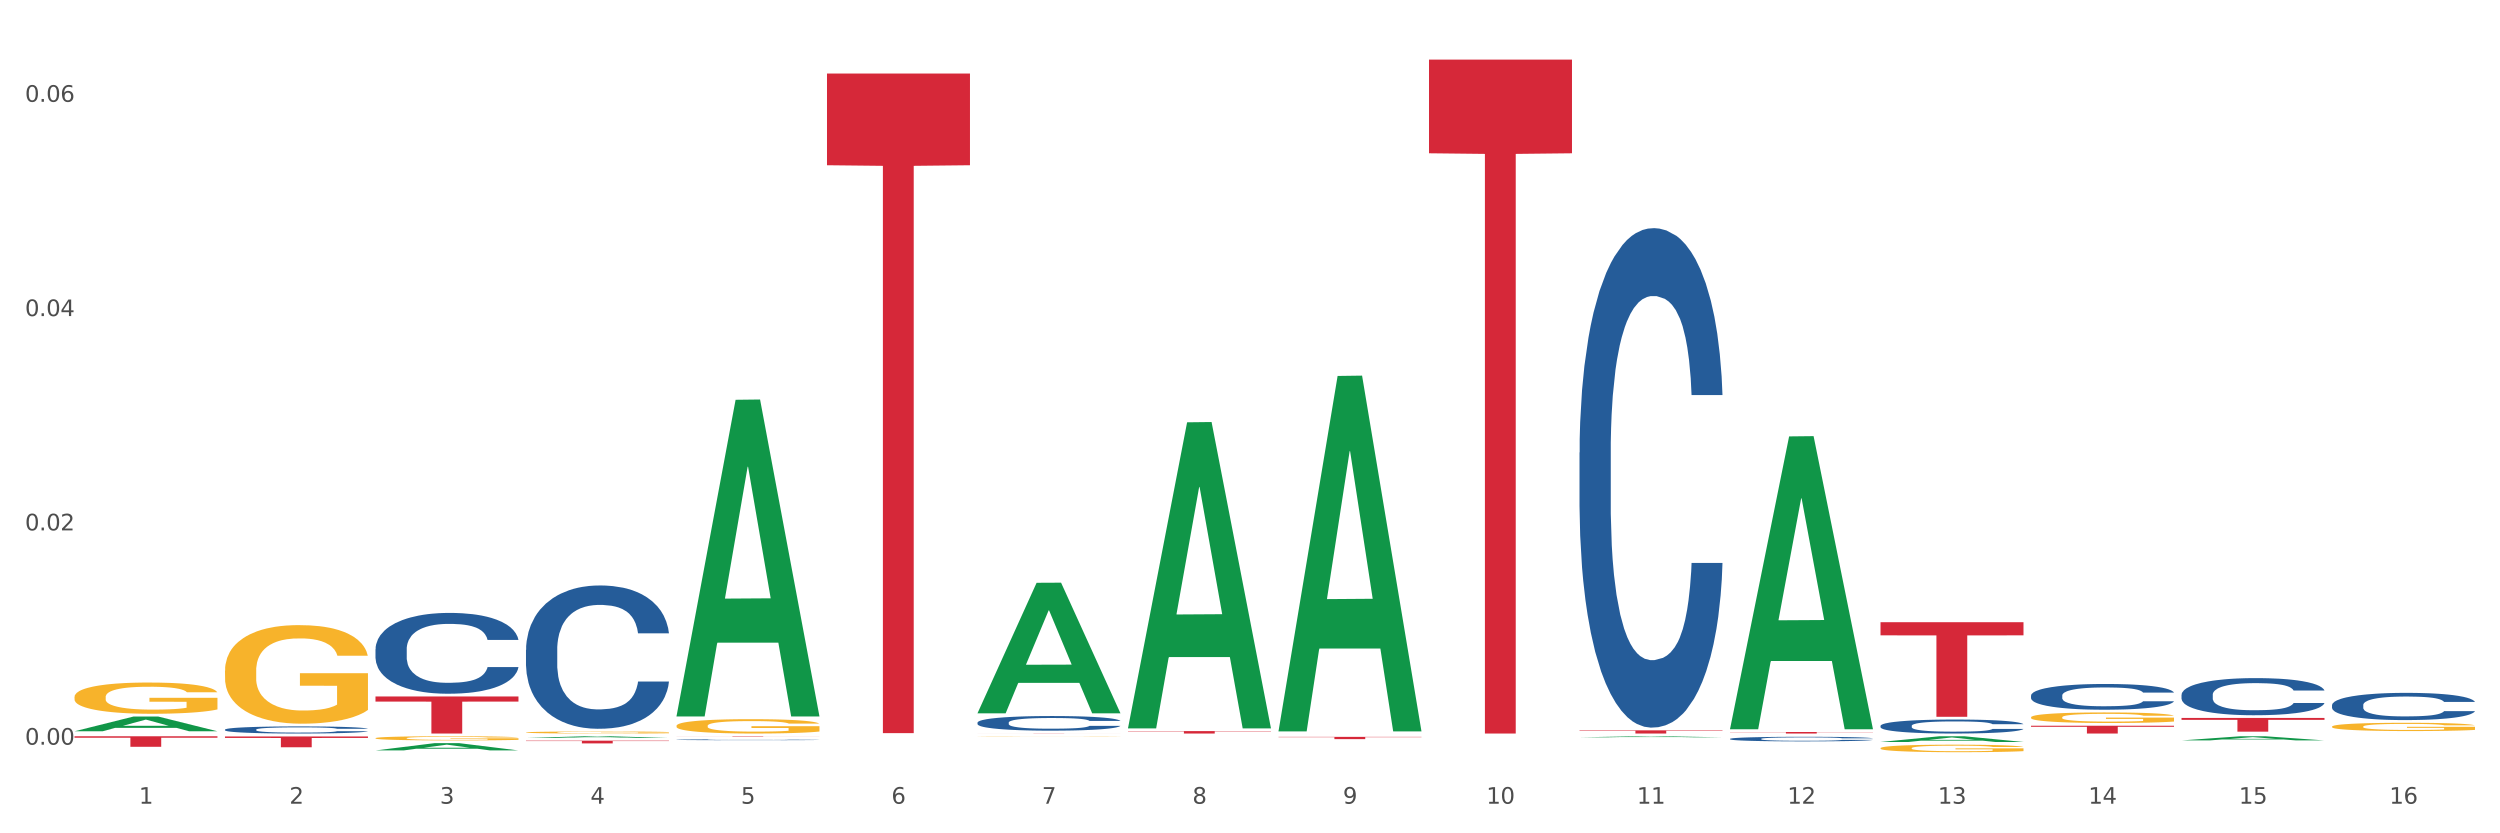 <?xml version="1.0" encoding="utf-8" standalone="no"?>
<!DOCTYPE svg PUBLIC "-//W3C//DTD SVG 1.1//EN"
  "http://www.w3.org/Graphics/SVG/1.1/DTD/svg11.dtd">
<svg xmlns:xlink="http://www.w3.org/1999/xlink" width="1080pt" height="360pt" viewBox="0 0 1080 360" xmlns="http://www.w3.org/2000/svg" version="1.1">
 <rect x="0" y="0" width="1080" height="360" fill="#333333" stroke="none"/>
 <defs>
  <style type="text/css">*{stroke-linejoin: round; stroke-linecap: butt}</style>
 </defs>
 <g id="figure_1">
  <g id="patch_1">
   <path d="M 0 360 
L 1080 360 
L 1080 0 
L 0 0 
z
" style="fill: #ffffff; stroke: #ffffff; stroke-linejoin: miter"/>
  </g>
  <g id="axes_1">
   <g id="matplotlib.axis_1">
    <g id="xtick_1">
     <g id="text_1">
      <!-- 1 -->
      <g style="fill: #4d4d4d" transform="translate(60.004 347.204) scale(0.096 -0.096)">
       <defs>
        <path id="DejaVuSans-31" d="M 794 531 
L 1825 531 
L 1825 4091 
L 703 3866 
L 703 4441 
L 1819 4666 
L 2450 4666 
L 2450 531 
L 3481 531 
L 3481 0 
L 794 0 
L 794 531 
z
" transform="scale(0.016)"/>
       </defs>
       <use xlink:href="#DejaVuSans-31"/>
      </g>
     </g>
    </g>
    <g id="xtick_2">
     <g id="text_2">
      <!-- 2 -->
      <g style="fill: #4d4d4d" transform="translate(125.021 347.204) scale(0.096 -0.096)">
       <defs>
        <path id="DejaVuSans-32" d="M 1228 531 
L 3431 531 
L 3431 0 
L 469 0 
L 469 531 
Q 828 903 1448 1529 
Q 2069 2156 2228 2338 
Q 2531 2678 2651 2914 
Q 2772 3150 2772 3378 
Q 2772 3750 2511 3984 
Q 2250 4219 1831 4219 
Q 1534 4219 1204 4116 
Q 875 4013 500 3803 
L 500 4441 
Q 881 4594 1212 4672 
Q 1544 4750 1819 4750 
Q 2544 4750 2975 4387 
Q 3406 4025 3406 3419 
Q 3406 3131 3298 2873 
Q 3191 2616 2906 2266 
Q 2828 2175 2409 1742 
Q 1991 1309 1228 531 
z
" transform="scale(0.016)"/>
       </defs>
       <use xlink:href="#DejaVuSans-32"/>
      </g>
     </g>
    </g>
    <g id="xtick_3">
     <g id="text_3">
      <!-- 3 -->
      <g style="fill: #4d4d4d" transform="translate(190.039 347.204) scale(0.096 -0.096)">
       <defs>
        <path id="DejaVuSans-33" d="M 2597 2516 
Q 3050 2419 3304 2112 
Q 3559 1806 3559 1356 
Q 3559 666 3084 287 
Q 2609 -91 1734 -91 
Q 1441 -91 1130 -33 
Q 819 25 488 141 
L 488 750 
Q 750 597 1062 519 
Q 1375 441 1716 441 
Q 2309 441 2620 675 
Q 2931 909 2931 1356 
Q 2931 1769 2642 2001 
Q 2353 2234 1838 2234 
L 1294 2234 
L 1294 2753 
L 1863 2753 
Q 2328 2753 2575 2939 
Q 2822 3125 2822 3475 
Q 2822 3834 2567 4026 
Q 2313 4219 1838 4219 
Q 1578 4219 1281 4162 
Q 984 4106 628 3988 
L 628 4550 
Q 988 4650 1302 4700 
Q 1616 4750 1894 4750 
Q 2613 4750 3031 4423 
Q 3450 4097 3450 3541 
Q 3450 3153 3228 2886 
Q 3006 2619 2597 2516 
z
" transform="scale(0.016)"/>
       </defs>
       <use xlink:href="#DejaVuSans-33"/>
      </g>
     </g>
    </g>
    <g id="xtick_4">
     <g id="text_4">
      <!-- 4 -->
      <g style="fill: #4d4d4d" transform="translate(255.056 347.204) scale(0.096 -0.096)">
       <defs>
        <path id="DejaVuSans-34" d="M 2419 4116 
L 825 1625 
L 2419 1625 
L 2419 4116 
z
M 2253 4666 
L 3047 4666 
L 3047 1625 
L 3713 1625 
L 3713 1100 
L 3047 1100 
L 3047 0 
L 2419 0 
L 2419 1100 
L 313 1100 
L 313 1709 
L 2253 4666 
z
" transform="scale(0.016)"/>
       </defs>
       <use xlink:href="#DejaVuSans-34"/>
      </g>
     </g>
    </g>
    <g id="xtick_5">
     <g id="text_5">
      <!-- 5 -->
      <g style="fill: #4d4d4d" transform="translate(320.073 347.204) scale(0.096 -0.096)">
       <defs>
        <path id="DejaVuSans-35" d="M 691 4666 
L 3169 4666 
L 3169 4134 
L 1269 4134 
L 1269 2991 
Q 1406 3038 1543 3061 
Q 1681 3084 1819 3084 
Q 2600 3084 3056 2656 
Q 3513 2228 3513 1497 
Q 3513 744 3044 326 
Q 2575 -91 1722 -91 
Q 1428 -91 1123 -41 
Q 819 9 494 109 
L 494 744 
Q 775 591 1075 516 
Q 1375 441 1709 441 
Q 2250 441 2565 725 
Q 2881 1009 2881 1497 
Q 2881 1984 2565 2268 
Q 2250 2553 1709 2553 
Q 1456 2553 1204 2497 
Q 953 2441 691 2322 
L 691 4666 
z
" transform="scale(0.016)"/>
       </defs>
       <use xlink:href="#DejaVuSans-35"/>
      </g>
     </g>
    </g>
    <g id="xtick_6">
     <g id="text_6">
      <!-- 6 -->
      <g style="fill: #4d4d4d" transform="translate(385.09 347.204) scale(0.096 -0.096)">
       <defs>
        <path id="DejaVuSans-36" d="M 2113 2584 
Q 1688 2584 1439 2293 
Q 1191 2003 1191 1497 
Q 1191 994 1439 701 
Q 1688 409 2113 409 
Q 2538 409 2786 701 
Q 3034 994 3034 1497 
Q 3034 2003 2786 2293 
Q 2538 2584 2113 2584 
z
M 3366 4563 
L 3366 3988 
Q 3128 4100 2886 4159 
Q 2644 4219 2406 4219 
Q 1781 4219 1451 3797 
Q 1122 3375 1075 2522 
Q 1259 2794 1537 2939 
Q 1816 3084 2150 3084 
Q 2853 3084 3261 2657 
Q 3669 2231 3669 1497 
Q 3669 778 3244 343 
Q 2819 -91 2113 -91 
Q 1303 -91 875 529 
Q 447 1150 447 2328 
Q 447 3434 972 4092 
Q 1497 4750 2381 4750 
Q 2619 4750 2861 4703 
Q 3103 4656 3366 4563 
z
" transform="scale(0.016)"/>
       </defs>
       <use xlink:href="#DejaVuSans-36"/>
      </g>
     </g>
    </g>
    <g id="xtick_7">
     <g id="text_7">
      <!-- 7 -->
      <g style="fill: #4d4d4d" transform="translate(450.108 347.204) scale(0.096 -0.096)">
       <defs>
        <path id="DejaVuSans-37" d="M 525 4666 
L 3525 4666 
L 3525 4397 
L 1831 0 
L 1172 0 
L 2766 4134 
L 525 4134 
L 525 4666 
z
" transform="scale(0.016)"/>
       </defs>
       <use xlink:href="#DejaVuSans-37"/>
      </g>
     </g>
    </g>
    <g id="xtick_8">
     <g id="text_8">
      <!-- 8 -->
      <g style="fill: #4d4d4d" transform="translate(515.125 347.204) scale(0.096 -0.096)">
       <defs>
        <path id="DejaVuSans-38" d="M 2034 2216 
Q 1584 2216 1326 1975 
Q 1069 1734 1069 1313 
Q 1069 891 1326 650 
Q 1584 409 2034 409 
Q 2484 409 2743 651 
Q 3003 894 3003 1313 
Q 3003 1734 2745 1975 
Q 2488 2216 2034 2216 
z
M 1403 2484 
Q 997 2584 770 2862 
Q 544 3141 544 3541 
Q 544 4100 942 4425 
Q 1341 4750 2034 4750 
Q 2731 4750 3128 4425 
Q 3525 4100 3525 3541 
Q 3525 3141 3298 2862 
Q 3072 2584 2669 2484 
Q 3125 2378 3379 2068 
Q 3634 1759 3634 1313 
Q 3634 634 3220 271 
Q 2806 -91 2034 -91 
Q 1263 -91 848 271 
Q 434 634 434 1313 
Q 434 1759 690 2068 
Q 947 2378 1403 2484 
z
M 1172 3481 
Q 1172 3119 1398 2916 
Q 1625 2713 2034 2713 
Q 2441 2713 2670 2916 
Q 2900 3119 2900 3481 
Q 2900 3844 2670 4047 
Q 2441 4250 2034 4250 
Q 1625 4250 1398 4047 
Q 1172 3844 1172 3481 
z
" transform="scale(0.016)"/>
       </defs>
       <use xlink:href="#DejaVuSans-38"/>
      </g>
     </g>
    </g>
    <g id="xtick_9">
     <g id="text_9">
      <!-- 9 -->
      <g style="fill: #4d4d4d" transform="translate(580.142 347.204) scale(0.096 -0.096)">
       <defs>
        <path id="DejaVuSans-39" d="M 703 97 
L 703 672 
Q 941 559 1184 500 
Q 1428 441 1663 441 
Q 2288 441 2617 861 
Q 2947 1281 2994 2138 
Q 2813 1869 2534 1725 
Q 2256 1581 1919 1581 
Q 1219 1581 811 2004 
Q 403 2428 403 3163 
Q 403 3881 828 4315 
Q 1253 4750 1959 4750 
Q 2769 4750 3195 4129 
Q 3622 3509 3622 2328 
Q 3622 1225 3098 567 
Q 2575 -91 1691 -91 
Q 1453 -91 1209 -44 
Q 966 3 703 97 
z
M 1959 2075 
Q 2384 2075 2632 2365 
Q 2881 2656 2881 3163 
Q 2881 3666 2632 3958 
Q 2384 4250 1959 4250 
Q 1534 4250 1286 3958 
Q 1038 3666 1038 3163 
Q 1038 2656 1286 2365 
Q 1534 2075 1959 2075 
z
" transform="scale(0.016)"/>
       </defs>
       <use xlink:href="#DejaVuSans-39"/>
      </g>
     </g>
    </g>
    <g id="xtick_10">
     <g id="text_10">
      <!-- 10 -->
      <g style="fill: #4d4d4d" transform="translate(642.105 347.204) scale(0.096 -0.096)">
       <defs>
        <path id="DejaVuSans-30" d="M 2034 4250 
Q 1547 4250 1301 3770 
Q 1056 3291 1056 2328 
Q 1056 1369 1301 889 
Q 1547 409 2034 409 
Q 2525 409 2770 889 
Q 3016 1369 3016 2328 
Q 3016 3291 2770 3770 
Q 2525 4250 2034 4250 
z
M 2034 4750 
Q 2819 4750 3233 4129 
Q 3647 3509 3647 2328 
Q 3647 1150 3233 529 
Q 2819 -91 2034 -91 
Q 1250 -91 836 529 
Q 422 1150 422 2328 
Q 422 3509 836 4129 
Q 1250 4750 2034 4750 
z
" transform="scale(0.016)"/>
       </defs>
       <use xlink:href="#DejaVuSans-31"/>
       <use xlink:href="#DejaVuSans-30" transform="translate(63.623 0)"/>
      </g>
     </g>
    </g>
    <g id="xtick_11">
     <g id="text_11">
      <!-- 11 -->
      <g style="fill: #4d4d4d" transform="translate(707.123 347.204) scale(0.096 -0.096)">
       <use xlink:href="#DejaVuSans-31"/>
       <use xlink:href="#DejaVuSans-31" transform="translate(63.623 0)"/>
      </g>
     </g>
    </g>
    <g id="xtick_12">
     <g id="text_12">
      <!-- 12 -->
      <g style="fill: #4d4d4d" transform="translate(772.14 347.204) scale(0.096 -0.096)">
       <use xlink:href="#DejaVuSans-31"/>
       <use xlink:href="#DejaVuSans-32" transform="translate(63.623 0)"/>
      </g>
     </g>
    </g>
    <g id="xtick_13">
     <g id="text_13">
      <!-- 13 -->
      <g style="fill: #4d4d4d" transform="translate(837.157 347.204) scale(0.096 -0.096)">
       <use xlink:href="#DejaVuSans-31"/>
       <use xlink:href="#DejaVuSans-33" transform="translate(63.623 0)"/>
      </g>
     </g>
    </g>
    <g id="xtick_14">
     <g id="text_14">
      <!-- 14 -->
      <g style="fill: #4d4d4d" transform="translate(902.174 347.204) scale(0.096 -0.096)">
       <use xlink:href="#DejaVuSans-31"/>
       <use xlink:href="#DejaVuSans-34" transform="translate(63.623 0)"/>
      </g>
     </g>
    </g>
    <g id="xtick_15">
     <g id="text_15">
      <!-- 15 -->
      <g style="fill: #4d4d4d" transform="translate(967.192 347.204) scale(0.096 -0.096)">
       <use xlink:href="#DejaVuSans-31"/>
       <use xlink:href="#DejaVuSans-35" transform="translate(63.623 0)"/>
      </g>
     </g>
    </g>
    <g id="xtick_16">
     <g id="text_16">
      <!-- 16 -->
      <g style="fill: #4d4d4d" transform="translate(1032.209 347.204) scale(0.096 -0.096)">
       <use xlink:href="#DejaVuSans-31"/>
       <use xlink:href="#DejaVuSans-36" transform="translate(63.623 0)"/>
      </g>
     </g>
    </g>
    <g id="xtick_17"/>
    <g id="xtick_18"/>
    <g id="xtick_19"/>
    <g id="xtick_20"/>
    <g id="xtick_21"/>
    <g id="xtick_22"/>
    <g id="xtick_23"/>
    <g id="xtick_24"/>
    <g id="xtick_25"/>
    <g id="xtick_26"/>
    <g id="xtick_27"/>
    <g id="xtick_28"/>
    <g id="xtick_29"/>
    <g id="xtick_30"/>
    <g id="xtick_31"/>
   </g>
   <g id="matplotlib.axis_2">
    <g id="ytick_1">
     <g id="text_17">
      <!-- 0.00 -->
      <g style="fill: #4d4d4d" transform="translate(10.8 321.703) scale(0.096 -0.096)">
       <defs>
        <path id="DejaVuSans-2e" d="M 684 794 
L 1344 794 
L 1344 0 
L 684 0 
L 684 794 
z
" transform="scale(0.016)"/>
       </defs>
       <use xlink:href="#DejaVuSans-30"/>
       <use xlink:href="#DejaVuSans-2e" transform="translate(63.623 0)"/>
       <use xlink:href="#DejaVuSans-30" transform="translate(95.41 0)"/>
       <use xlink:href="#DejaVuSans-30" transform="translate(159.033 0)"/>
      </g>
     </g>
    </g>
    <g id="ytick_2">
     <g id="text_18">
      <!-- 0.02 -->
      <g style="fill: #4d4d4d" transform="translate(10.8 229.128) scale(0.096 -0.096)">
       <use xlink:href="#DejaVuSans-30"/>
       <use xlink:href="#DejaVuSans-2e" transform="translate(63.623 0)"/>
       <use xlink:href="#DejaVuSans-30" transform="translate(95.41 0)"/>
       <use xlink:href="#DejaVuSans-32" transform="translate(159.033 0)"/>
      </g>
     </g>
    </g>
    <g id="ytick_3">
     <g id="text_19">
      <!-- 0.04 -->
      <g style="fill: #4d4d4d" transform="translate(10.8 136.553) scale(0.096 -0.096)">
       <use xlink:href="#DejaVuSans-30"/>
       <use xlink:href="#DejaVuSans-2e" transform="translate(63.623 0)"/>
       <use xlink:href="#DejaVuSans-30" transform="translate(95.41 0)"/>
       <use xlink:href="#DejaVuSans-34" transform="translate(159.033 0)"/>
      </g>
     </g>
    </g>
    <g id="ytick_4">
     <g id="text_20">
      <!-- 0.06 -->
      <g style="fill: #4d4d4d" transform="translate(10.8 43.978) scale(0.096 -0.096)">
       <use xlink:href="#DejaVuSans-30"/>
       <use xlink:href="#DejaVuSans-2e" transform="translate(63.623 0)"/>
       <use xlink:href="#DejaVuSans-30" transform="translate(95.41 0)"/>
       <use xlink:href="#DejaVuSans-36" transform="translate(159.033 0)"/>
      </g>
     </g>
    </g>
    <g id="ytick_5"/>
    <g id="ytick_6"/>
    <g id="ytick_7"/>
   </g>
   <g id="PolyCollection_1">
    <path d="M 32.175 315.905 
L 32.239 315.899 
L 57.709 309.534 
L 68.28 309.528 
L 93.941 315.917 
L 81.715 315.917 
L 76.176 314.43 
L 49.877 314.43 
L 49.686 314.454 
L 44.337 315.917 
L 32.175 315.917 
L 32.175 315.905 
L 53.188 313.542 
L 72.864 313.536 
L 63.122 310.89 
L 62.995 310.878 
L 62.867 310.896 
L 53.125 313.536 
L 53.188 313.542 
L 32.175 315.905 
z
" clip-path="url(#p099d700418)" style="fill: #109648"/>
    <path d="M 162.209 300.866 
L 223.976 300.866 
L 223.976 303.092 
L 199.679 303.107 
L 199.679 316.886 
L 186.36 316.886 
L 186.36 303.107 
L 162.209 303.092 
L 162.209 300.881 
L 162.209 300.866 
z
" clip-path="url(#p099d700418)" style="fill: #d62839"/>
    <path d="M 227.227 319.968 
L 288.993 319.968 
L 288.993 320.131 
L 264.696 320.132 
L 264.696 321.138 
L 251.377 321.138 
L 251.377 320.132 
L 227.227 320.131 
L 227.227 319.969 
L 227.227 319.968 
z
" clip-path="url(#p099d700418)" style="fill: #d62839"/>
    <path d="M 292.244 318.055 
L 354.01 318.055 
L 354.01 318.08 
L 329.714 318.08 
L 329.714 318.232 
L 316.394 318.232 
L 316.394 318.08 
L 292.244 318.08 
L 292.244 318.056 
L 292.244 318.055 
z
" clip-path="url(#p099d700418)" style="fill: #d62839"/>
    <path d="M 357.261 31.781 
L 419.028 31.781 
L 419.028 71.379 
L 394.731 71.647 
L 394.731 316.726 
L 381.412 316.726 
L 381.412 71.647 
L 357.261 71.379 
L 357.261 32.049 
L 357.261 31.781 
z
" clip-path="url(#p099d700418)" style="fill: #d62839"/>
    <path d="M 422.278 316.816 
L 484.045 316.816 
L 484.045 316.826 
L 459.748 316.826 
L 459.748 316.886 
L 446.429 316.886 
L 446.429 316.826 
L 422.278 316.826 
L 422.278 316.816 
L 422.278 316.816 
z
" clip-path="url(#p099d700418)" style="fill: #d62839"/>
    <path d="M 487.296 315.836 
L 549.062 315.836 
L 549.062 315.982 
L 524.765 315.983 
L 524.765 316.886 
L 511.446 316.886 
L 511.446 315.983 
L 487.296 315.982 
L 487.296 315.837 
L 487.296 315.836 
z
" clip-path="url(#p099d700418)" style="fill: #d62839"/>
    <path d="M 552.313 318.335 
L 614.079 318.335 
L 614.079 318.469 
L 589.783 318.47 
L 589.783 319.294 
L 576.463 319.294 
L 576.463 318.47 
L 552.313 318.469 
L 552.313 318.336 
L 552.313 318.335 
z
" clip-path="url(#p099d700418)" style="fill: #d62839"/>
    <path d="M 617.33 25.759 
L 679.097 25.759 
L 679.097 66.216 
L 654.8 66.489 
L 654.8 316.88 
L 641.481 316.88 
L 641.481 66.489 
L 617.33 66.216 
L 617.33 26.033 
L 617.33 25.759 
z
" clip-path="url(#p099d700418)" style="fill: #d62839"/>
    <path d="M 682.347 315.511 
L 744.114 315.511 
L 744.114 315.7 
L 719.817 315.701 
L 719.817 316.873 
L 706.498 316.873 
L 706.498 315.701 
L 682.347 315.7 
L 682.347 315.512 
L 682.347 315.511 
z
" clip-path="url(#p099d700418)" style="fill: #d62839"/>
    <path d="M 32.175 301.095 
L 32.248 301.083 
L 32.248 300.639 
L 32.394 300.257 
L 33.123 299.332 
L 34.217 298.567 
L 35.019 298.16 
L 35.821 297.827 
L 36.769 297.494 
L 37.936 297.149 
L 40.051 296.643 
L 41.363 296.384 
L 42.968 296.113 
L 45.885 295.718 
L 47.999 295.496 
L 50.187 295.311 
L 53.76 295.089 
L 56.094 294.991 
L 58.573 294.917 
L 61.563 294.867 
L 63.824 294.855 
L 68.783 294.892 
L 73.012 295.003 
L 75.054 295.089 
L 77.679 295.237 
L 79.065 295.336 
L 81.326 295.533 
L 83.659 295.792 
L 85.263 296.014 
L 87.67 296.434 
L 89.493 296.853 
L 91.17 297.371 
L 92.045 297.729 
L 92.702 298.061 
L 93.285 298.444 
L 93.868 299.048 
L 80.742 299.048 
L 80.232 298.616 
L 79.43 298.209 
L 78.263 297.815 
L 77.242 297.568 
L 75.492 297.26 
L 73.887 297.063 
L 72.21 296.915 
L 70.168 296.791 
L 68.564 296.73 
L 66.303 296.68 
L 61.855 296.693 
L 58.865 296.791 
L 56.823 296.915 
L 55.511 297.026 
L 54.344 297.149 
L 53.031 297.322 
L 51.5 297.581 
L 50.406 297.815 
L 49.312 298.111 
L 48.437 298.407 
L 47.635 298.752 
L 46.979 299.122 
L 46.468 299.504 
L 46.031 299.973 
L 45.666 300.75 
L 45.666 302.439 
L 45.812 302.822 
L 46.176 303.327 
L 46.614 303.71 
L 47.343 304.166 
L 47.999 304.474 
L 49.239 304.918 
L 50.625 305.288 
L 51.719 305.523 
L 52.812 305.72 
L 54.708 305.991 
L 56.823 306.213 
L 58.646 306.349 
L 61.126 306.472 
L 62.803 306.521 
L 64.261 306.546 
L 67.835 306.546 
L 70.387 306.509 
L 73.231 306.423 
L 75.419 306.312 
L 77.242 306.176 
L 79.284 305.954 
L 80.596 305.744 
L 80.596 303.167 
L 64.553 303.155 
L 64.553 301.441 
L 93.941 301.441 
L 93.941 306.472 
L 92.702 306.731 
L 91.316 306.965 
L 89.858 307.175 
L 87.67 307.434 
L 85.045 307.681 
L 82.711 307.853 
L 80.232 308.001 
L 77.315 308.137 
L 73.523 308.26 
L 71.189 308.31 
L 68.272 308.347 
L 64.845 308.359 
L 61.855 308.334 
L 58.938 308.273 
L 55.875 308.162 
L 52.885 308.001 
L 50.625 307.841 
L 48.364 307.644 
L 45.958 307.385 
L 44.062 307.138 
L 42.603 306.916 
L 40.999 306.632 
L 39.249 306.262 
L 37.936 305.929 
L 36.769 305.584 
L 35.529 305.14 
L 34.654 304.758 
L 33.779 304.277 
L 33.269 303.919 
L 32.685 303.364 
L 32.248 302.587 
L 32.175 301.095 
z
" clip-path="url(#p099d700418)" style="fill: #f7b32b"/>
    <path d="M 812.382 268.785 
L 874.148 268.785 
L 874.148 274.466 
L 849.852 274.505 
L 849.852 309.667 
L 836.532 309.667 
L 836.532 274.505 
L 812.382 274.466 
L 812.382 268.823 
L 812.382 268.785 
z
" clip-path="url(#p099d700418)" style="fill: #d62839"/>
    <path d="M 97.192 318.148 
L 158.959 318.148 
L 158.959 318.798 
L 134.662 318.803 
L 134.662 322.828 
L 121.343 322.828 
L 121.343 318.803 
L 97.192 318.798 
L 97.192 318.152 
L 97.192 318.148 
z
" clip-path="url(#p099d700418)" style="fill: #d62839"/>
    <path d="M 877.399 313.507 
L 939.166 313.507 
L 939.166 313.977 
L 914.869 313.98 
L 914.869 316.886 
L 901.549 316.886 
L 901.549 313.98 
L 877.399 313.977 
L 877.399 313.511 
L 877.399 313.507 
z
" clip-path="url(#p099d700418)" style="fill: #d62839"/>
    <path d="M 1007.434 304.599 
L 1007.507 304.588 
L 1007.507 304.287 
L 1007.726 303.879 
L 1008.529 303.128 
L 1009.551 302.559 
L 1011.303 301.893 
L 1012.252 301.614 
L 1013.493 301.302 
L 1016.049 300.798 
L 1018.969 300.368 
L 1021.013 300.132 
L 1022.547 299.982 
L 1025.978 299.713 
L 1027.949 299.595 
L 1029.994 299.499 
L 1031.746 299.434 
L 1034.666 299.359 
L 1037.003 299.327 
L 1039.704 299.316 
L 1041.967 299.327 
L 1044.961 299.37 
L 1049.341 299.499 
L 1051.021 299.574 
L 1053.284 299.703 
L 1055.62 299.875 
L 1057.518 300.046 
L 1059.709 300.293 
L 1061.972 300.615 
L 1064.162 301.023 
L 1065.696 301.399 
L 1066.937 301.796 
L 1068.032 302.279 
L 1068.835 302.806 
L 1069.2 303.246 
L 1055.839 303.246 
L 1055.474 302.848 
L 1054.744 302.419 
L 1054.014 302.129 
L 1053.211 301.893 
L 1051.97 301.625 
L 1050.875 301.453 
L 1049.049 301.249 
L 1047.37 301.12 
L 1045.983 301.045 
L 1044.304 300.98 
L 1040.726 300.916 
L 1038.171 300.916 
L 1036.565 300.937 
L 1034.593 300.991 
L 1032.914 301.066 
L 1030.943 301.195 
L 1029.41 301.335 
L 1027.876 301.517 
L 1027 301.646 
L 1025.686 301.882 
L 1024.81 302.075 
L 1023.642 302.408 
L 1022.985 302.645 
L 1021.817 303.256 
L 1021.306 303.707 
L 1021.086 304.019 
L 1020.94 304.362 
L 1020.94 306.037 
L 1021.379 306.789 
L 1021.744 307.111 
L 1022.328 307.476 
L 1023.423 307.948 
L 1025.029 308.41 
L 1026.708 308.743 
L 1028.095 308.947 
L 1029.41 309.097 
L 1030.724 309.215 
L 1032.33 309.323 
L 1033.644 309.387 
L 1035.615 309.451 
L 1037.952 309.484 
L 1039.777 309.484 
L 1043.501 309.43 
L 1045.18 309.376 
L 1046.786 309.301 
L 1048.538 309.183 
L 1049.925 309.054 
L 1050.728 308.958 
L 1052.043 308.754 
L 1053.065 308.539 
L 1053.941 308.292 
L 1054.525 308.077 
L 1055.182 307.755 
L 1055.693 307.39 
L 1055.839 307.197 
L 1069.2 307.197 
L 1068.908 307.583 
L 1068.397 307.959 
L 1067.375 308.464 
L 1066.572 308.754 
L 1065.33 309.108 
L 1064.016 309.408 
L 1062.191 309.741 
L 1060.512 309.988 
L 1058.76 310.203 
L 1056.861 310.396 
L 1053.43 310.665 
L 1052.189 310.74 
L 1049.56 310.869 
L 1047.516 310.944 
L 1044.523 311.019 
L 1041.456 311.062 
L 1038.244 311.073 
L 1035.396 311.051 
L 1032.257 310.987 
L 1030.286 310.922 
L 1028.095 310.826 
L 1025.54 310.675 
L 1023.131 310.493 
L 1020.867 310.278 
L 1018.75 310.031 
L 1016.779 309.752 
L 1014.224 309.29 
L 1012.325 308.839 
L 1010.938 308.421 
L 1009.989 308.066 
L 1009.04 307.615 
L 1008.529 307.304 
L 1007.726 306.553 
L 1007.434 305.855 
L 1007.434 304.599 
z
" clip-path="url(#p099d700418)" style="fill: #255c99"/>
    <path d="M 942.416 300.15 
L 942.489 300.135 
L 942.489 299.725 
L 942.708 299.168 
L 943.512 298.142 
L 944.534 297.366 
L 946.286 296.457 
L 947.235 296.076 
L 948.476 295.651 
L 951.032 294.963 
L 953.952 294.377 
L 955.996 294.054 
L 957.529 293.849 
L 960.961 293.483 
L 962.932 293.322 
L 964.976 293.19 
L 966.729 293.102 
L 969.649 292.999 
L 971.985 292.955 
L 974.687 292.941 
L 976.95 292.955 
L 979.943 293.014 
L 984.324 293.19 
L 986.003 293.292 
L 988.267 293.468 
L 990.603 293.703 
L 992.501 293.937 
L 994.691 294.274 
L 996.955 294.714 
L 999.145 295.27 
L 1000.678 295.783 
L 1001.919 296.325 
L 1003.015 296.985 
L 1003.818 297.703 
L 1004.183 298.304 
L 990.822 298.304 
L 990.457 297.761 
L 989.727 297.175 
L 988.997 296.78 
L 988.194 296.457 
L 986.952 296.091 
L 985.857 295.857 
L 984.032 295.578 
L 982.353 295.402 
L 980.966 295.3 
L 979.286 295.212 
L 975.709 295.124 
L 973.154 295.124 
L 971.547 295.153 
L 969.576 295.226 
L 967.897 295.329 
L 965.926 295.505 
L 964.392 295.695 
L 962.859 295.944 
L 961.983 296.12 
L 960.669 296.443 
L 959.793 296.706 
L 958.625 297.161 
L 957.967 297.483 
L 956.799 298.318 
L 956.288 298.934 
L 956.069 299.358 
L 955.923 299.827 
L 955.923 302.113 
L 956.361 303.139 
L 956.726 303.578 
L 957.31 304.077 
L 958.406 304.721 
L 960.012 305.351 
L 961.691 305.806 
L 963.078 306.084 
L 964.392 306.289 
L 965.707 306.45 
L 967.313 306.597 
L 968.627 306.685 
L 970.598 306.773 
L 972.935 306.817 
L 974.76 306.817 
L 978.483 306.743 
L 980.163 306.67 
L 981.769 306.568 
L 983.521 306.406 
L 984.908 306.231 
L 985.711 306.099 
L 987.025 305.82 
L 988.048 305.527 
L 988.924 305.19 
L 989.508 304.897 
L 990.165 304.458 
L 990.676 303.959 
L 990.822 303.696 
L 1004.183 303.696 
L 1003.891 304.223 
L 1003.38 304.736 
L 1002.358 305.425 
L 1001.554 305.82 
L 1000.313 306.304 
L 998.999 306.714 
L 997.174 307.168 
L 995.495 307.505 
L 993.742 307.798 
L 991.844 308.062 
L 988.413 308.428 
L 987.171 308.531 
L 984.543 308.707 
L 982.499 308.809 
L 979.505 308.912 
L 976.439 308.971 
L 973.227 308.985 
L 970.379 308.956 
L 967.24 308.868 
L 965.268 308.78 
L 963.078 308.648 
L 960.523 308.443 
L 958.114 308.194 
L 955.85 307.901 
L 953.733 307.564 
L 951.762 307.183 
L 949.206 306.553 
L 947.308 305.937 
L 945.921 305.366 
L 944.972 304.882 
L 944.023 304.267 
L 943.512 303.842 
L 942.708 302.816 
L 942.416 301.864 
L 942.416 300.15 
z
" clip-path="url(#p099d700418)" style="fill: #255c99"/>
    <path d="M 877.399 300.474 
L 877.472 300.464 
L 877.472 300.179 
L 877.691 299.793 
L 878.494 299.082 
L 879.516 298.543 
L 881.269 297.913 
L 882.218 297.649 
L 883.459 297.354 
L 886.014 296.877 
L 888.935 296.47 
L 890.979 296.247 
L 892.512 296.104 
L 895.944 295.85 
L 897.915 295.738 
L 899.959 295.647 
L 901.711 295.586 
L 904.632 295.515 
L 906.968 295.484 
L 909.67 295.474 
L 911.933 295.484 
L 914.926 295.525 
L 919.307 295.647 
L 920.986 295.718 
L 923.249 295.84 
L 925.586 296.003 
L 927.484 296.165 
L 929.674 296.399 
L 931.938 296.704 
L 934.128 297.09 
L 935.661 297.446 
L 936.902 297.822 
L 937.997 298.279 
L 938.8 298.777 
L 939.166 299.193 
L 925.805 299.193 
L 925.44 298.817 
L 924.71 298.411 
L 923.979 298.137 
L 923.176 297.913 
L 921.935 297.659 
L 920.84 297.496 
L 919.015 297.303 
L 917.336 297.181 
L 915.948 297.11 
L 914.269 297.049 
L 910.692 296.988 
L 908.136 296.988 
L 906.53 297.009 
L 904.559 297.059 
L 902.88 297.131 
L 900.908 297.252 
L 899.375 297.385 
L 897.842 297.557 
L 896.966 297.679 
L 895.652 297.903 
L 894.775 298.086 
L 893.607 298.401 
L 892.95 298.624 
L 891.782 299.203 
L 891.271 299.63 
L 891.052 299.925 
L 890.906 300.25 
L 890.906 301.835 
L 891.344 302.547 
L 891.709 302.851 
L 892.293 303.197 
L 893.388 303.644 
L 894.995 304.081 
L 896.674 304.396 
L 898.061 304.589 
L 899.375 304.731 
L 900.689 304.843 
L 902.296 304.945 
L 903.61 305.006 
L 905.581 305.067 
L 907.917 305.097 
L 909.743 305.097 
L 913.466 305.046 
L 915.145 304.996 
L 916.751 304.924 
L 918.504 304.813 
L 919.891 304.691 
L 920.694 304.599 
L 922.008 304.406 
L 923.03 304.203 
L 923.906 303.969 
L 924.491 303.766 
L 925.148 303.461 
L 925.659 303.116 
L 925.805 302.933 
L 939.166 302.933 
L 938.873 303.299 
L 938.362 303.654 
L 937.34 304.132 
L 936.537 304.406 
L 935.296 304.741 
L 933.982 305.026 
L 932.157 305.341 
L 930.477 305.575 
L 928.725 305.778 
L 926.827 305.961 
L 923.395 306.215 
L 922.154 306.286 
L 919.526 306.408 
L 917.482 306.479 
L 914.488 306.55 
L 911.422 306.591 
L 908.209 306.601 
L 905.362 306.581 
L 902.223 306.52 
L 900.251 306.459 
L 898.061 306.367 
L 895.506 306.225 
L 893.096 306.052 
L 890.833 305.849 
L 888.716 305.615 
L 886.744 305.351 
L 884.189 304.914 
L 882.291 304.487 
L 880.904 304.091 
L 879.954 303.756 
L 879.005 303.329 
L 878.494 303.034 
L 877.691 302.323 
L 877.399 301.663 
L 877.399 300.474 
z
" clip-path="url(#p099d700418)" style="fill: #255c99"/>
    <path d="M 812.382 313.555 
L 812.455 313.549 
L 812.455 313.395 
L 812.674 313.185 
L 813.477 312.798 
L 814.499 312.505 
L 816.251 312.163 
L 817.201 312.019 
L 818.442 311.859 
L 820.997 311.599 
L 823.917 311.378 
L 825.962 311.256 
L 827.495 311.179 
L 830.926 311.041 
L 832.898 310.98 
L 834.942 310.93 
L 836.694 310.897 
L 839.615 310.859 
L 841.951 310.842 
L 844.652 310.837 
L 846.916 310.842 
L 849.909 310.864 
L 854.29 310.93 
L 855.969 310.969 
L 858.232 311.035 
L 860.568 311.124 
L 862.467 311.212 
L 864.657 311.339 
L 866.92 311.505 
L 869.111 311.715 
L 870.644 311.908 
L 871.885 312.113 
L 872.98 312.361 
L 873.783 312.632 
L 874.148 312.859 
L 860.787 312.859 
L 860.422 312.654 
L 859.692 312.433 
L 858.962 312.284 
L 858.159 312.163 
L 856.918 312.024 
L 855.823 311.936 
L 853.998 311.831 
L 852.318 311.765 
L 850.931 311.726 
L 849.252 311.693 
L 845.674 311.66 
L 843.119 311.66 
L 841.513 311.671 
L 839.542 311.698 
L 837.862 311.737 
L 835.891 311.803 
L 834.358 311.875 
L 832.825 311.969 
L 831.949 312.035 
L 830.634 312.157 
L 829.758 312.256 
L 828.59 312.428 
L 827.933 312.549 
L 826.765 312.864 
L 826.254 313.096 
L 826.035 313.256 
L 825.889 313.433 
L 825.889 314.295 
L 826.327 314.682 
L 826.692 314.848 
L 827.276 315.035 
L 828.371 315.278 
L 829.977 315.516 
L 831.657 315.687 
L 833.044 315.792 
L 834.358 315.87 
L 835.672 315.93 
L 837.278 315.986 
L 838.592 316.019 
L 840.564 316.052 
L 842.9 316.069 
L 844.725 316.069 
L 848.449 316.041 
L 850.128 316.013 
L 851.734 315.975 
L 853.486 315.914 
L 854.874 315.848 
L 855.677 315.798 
L 856.991 315.693 
L 858.013 315.582 
L 858.889 315.455 
L 859.473 315.345 
L 860.13 315.179 
L 860.641 314.991 
L 860.787 314.892 
L 874.148 314.892 
L 873.856 315.091 
L 873.345 315.284 
L 872.323 315.544 
L 871.52 315.693 
L 870.279 315.875 
L 868.965 316.03 
L 867.139 316.201 
L 865.46 316.328 
L 863.708 316.439 
L 861.81 316.538 
L 858.378 316.676 
L 857.137 316.715 
L 854.509 316.781 
L 852.464 316.82 
L 849.471 316.859 
L 846.405 316.881 
L 843.192 316.886 
L 840.345 316.875 
L 837.205 316.842 
L 835.234 316.809 
L 833.044 316.759 
L 830.488 316.682 
L 828.079 316.588 
L 825.816 316.477 
L 823.698 316.35 
L 821.727 316.207 
L 819.172 315.969 
L 817.274 315.737 
L 815.886 315.522 
L 814.937 315.339 
L 813.988 315.107 
L 813.477 314.947 
L 812.674 314.56 
L 812.382 314.201 
L 812.382 313.555 
z
" clip-path="url(#p099d700418)" style="fill: #255c99"/>
    <path d="M 747.365 319.181 
L 747.438 319.18 
L 747.438 319.129 
L 747.657 319.06 
L 748.46 318.933 
L 749.482 318.837 
L 751.234 318.725 
L 752.183 318.678 
L 753.424 318.625 
L 755.98 318.54 
L 758.9 318.468 
L 760.944 318.428 
L 762.478 318.403 
L 765.909 318.357 
L 767.88 318.337 
L 769.925 318.321 
L 771.677 318.31 
L 774.597 318.298 
L 776.934 318.292 
L 779.635 318.29 
L 781.898 318.292 
L 784.892 318.299 
L 789.272 318.321 
L 790.952 318.334 
L 793.215 318.356 
L 795.551 318.385 
L 797.449 318.414 
L 799.64 318.455 
L 801.903 318.51 
L 804.093 318.578 
L 805.627 318.642 
L 806.868 318.709 
L 807.963 318.79 
L 808.766 318.879 
L 809.131 318.953 
L 795.77 318.953 
L 795.405 318.886 
L 794.675 318.814 
L 793.945 318.765 
L 793.142 318.725 
L 791.901 318.68 
L 790.806 318.651 
L 788.98 318.616 
L 787.301 318.595 
L 785.914 318.582 
L 784.235 318.571 
L 780.657 318.56 
L 778.102 318.56 
L 776.496 318.564 
L 774.524 318.573 
L 772.845 318.586 
L 770.874 318.607 
L 769.341 318.631 
L 767.807 318.662 
L 766.931 318.683 
L 765.617 318.723 
L 764.741 318.756 
L 763.573 318.812 
L 762.916 318.852 
L 761.748 318.955 
L 761.237 319.031 
L 761.018 319.084 
L 760.871 319.142 
L 760.871 319.424 
L 761.31 319.551 
L 761.675 319.605 
L 762.259 319.667 
L 763.354 319.746 
L 764.96 319.824 
L 766.639 319.88 
L 768.026 319.915 
L 769.341 319.94 
L 770.655 319.96 
L 772.261 319.978 
L 773.575 319.989 
L 775.546 320 
L 777.883 320.005 
L 779.708 320.005 
L 783.432 319.996 
L 785.111 319.987 
L 786.717 319.975 
L 788.469 319.955 
L 789.856 319.933 
L 790.66 319.917 
L 791.974 319.882 
L 792.996 319.846 
L 793.872 319.804 
L 794.456 319.768 
L 795.113 319.714 
L 795.624 319.652 
L 795.77 319.62 
L 809.131 319.62 
L 808.839 319.685 
L 808.328 319.748 
L 807.306 319.833 
L 806.503 319.882 
L 805.262 319.942 
L 803.947 319.993 
L 802.122 320.049 
L 800.443 320.091 
L 798.691 320.127 
L 796.792 320.159 
L 793.361 320.205 
L 792.12 320.217 
L 789.491 320.239 
L 787.447 320.252 
L 784.454 320.264 
L 781.387 320.272 
L 778.175 320.273 
L 775.327 320.27 
L 772.188 320.259 
L 770.217 320.248 
L 768.026 320.232 
L 765.471 320.206 
L 763.062 320.176 
L 760.798 320.139 
L 758.681 320.098 
L 756.71 320.051 
L 754.155 319.973 
L 752.256 319.897 
L 750.869 319.826 
L 749.92 319.766 
L 748.971 319.69 
L 748.46 319.638 
L 747.657 319.511 
L 747.365 319.393 
L 747.365 319.181 
z
" clip-path="url(#p099d700418)" style="fill: #255c99"/>
    <path d="M 682.347 195.511 
L 682.42 195.314 
L 682.42 189.796 
L 682.639 182.308 
L 683.443 168.513 
L 684.465 158.069 
L 686.217 145.851 
L 687.166 140.727 
L 688.407 135.012 
L 690.963 125.75 
L 693.883 117.868 
L 695.927 113.532 
L 697.46 110.773 
L 700.892 105.847 
L 702.863 103.679 
L 704.907 101.905 
L 706.66 100.723 
L 709.58 99.344 
L 711.916 98.752 
L 714.618 98.555 
L 716.881 98.752 
L 719.875 99.541 
L 724.255 101.905 
L 725.934 103.285 
L 728.198 105.65 
L 730.534 108.803 
L 732.432 111.956 
L 734.623 116.488 
L 736.886 122.4 
L 739.076 129.889 
L 740.609 136.786 
L 741.85 144.077 
L 742.946 152.945 
L 743.749 162.601 
L 744.114 170.681 
L 730.753 170.681 
L 730.388 163.39 
L 729.658 155.507 
L 728.928 150.186 
L 728.125 145.851 
L 726.883 140.924 
L 725.788 137.771 
L 723.963 134.027 
L 722.284 131.662 
L 720.897 130.283 
L 719.217 129.1 
L 715.64 127.918 
L 713.085 127.918 
L 711.478 128.312 
L 709.507 129.297 
L 707.828 130.677 
L 705.857 133.042 
L 704.323 135.604 
L 702.79 138.954 
L 701.914 141.318 
L 700.6 145.654 
L 699.724 149.201 
L 698.556 155.31 
L 697.899 159.645 
L 696.73 170.878 
L 696.219 179.155 
L 696 184.87 
L 695.854 191.176 
L 695.854 221.918 
L 696.292 235.713 
L 696.657 241.625 
L 697.241 248.325 
L 698.337 256.996 
L 699.943 265.469 
L 701.622 271.578 
L 703.009 275.323 
L 704.323 278.082 
L 705.638 280.249 
L 707.244 282.22 
L 708.558 283.402 
L 710.529 284.585 
L 712.866 285.176 
L 714.691 285.176 
L 718.414 284.191 
L 720.094 283.205 
L 721.7 281.826 
L 723.452 279.658 
L 724.839 277.293 
L 725.642 275.52 
L 726.956 271.776 
L 727.979 267.834 
L 728.855 263.302 
L 729.439 259.36 
L 730.096 253.448 
L 730.607 246.748 
L 730.753 243.201 
L 744.114 243.201 
L 743.822 250.295 
L 743.311 257.193 
L 742.289 266.455 
L 741.485 271.776 
L 740.244 278.279 
L 738.93 283.797 
L 737.105 289.906 
L 735.426 294.438 
L 733.673 298.379 
L 731.775 301.927 
L 728.344 306.853 
L 727.102 308.233 
L 724.474 310.597 
L 722.43 311.977 
L 719.436 313.356 
L 716.37 314.145 
L 713.158 314.342 
L 710.31 313.948 
L 707.171 312.765 
L 705.2 311.583 
L 703.009 309.809 
L 700.454 307.05 
L 698.045 303.7 
L 695.781 299.759 
L 693.664 295.226 
L 691.693 290.103 
L 689.137 281.629 
L 687.239 273.352 
L 685.852 265.667 
L 684.903 259.163 
L 683.954 250.887 
L 683.443 245.172 
L 682.639 231.377 
L 682.347 218.568 
L 682.347 195.511 
z
" clip-path="url(#p099d700418)" style="fill: #255c99"/>
    <path d="M 422.278 312.165 
L 422.351 312.159 
L 422.351 311.998 
L 422.57 311.778 
L 423.374 311.374 
L 424.396 311.068 
L 426.148 310.71 
L 427.097 310.56 
L 428.338 310.393 
L 430.894 310.121 
L 433.814 309.89 
L 435.858 309.763 
L 437.391 309.682 
L 440.823 309.538 
L 442.794 309.474 
L 444.839 309.422 
L 446.591 309.388 
L 449.511 309.347 
L 451.847 309.33 
L 454.549 309.324 
L 456.812 309.33 
L 459.806 309.353 
L 464.186 309.422 
L 465.865 309.463 
L 468.129 309.532 
L 470.465 309.625 
L 472.363 309.717 
L 474.554 309.85 
L 476.817 310.023 
L 479.007 310.242 
L 480.54 310.445 
L 481.782 310.658 
L 482.877 310.918 
L 483.68 311.201 
L 484.045 311.438 
L 470.684 311.438 
L 470.319 311.224 
L 469.589 310.993 
L 468.859 310.837 
L 468.056 310.71 
L 466.814 310.566 
L 465.719 310.473 
L 463.894 310.364 
L 462.215 310.294 
L 460.828 310.254 
L 459.148 310.219 
L 455.571 310.185 
L 453.016 310.185 
L 451.409 310.196 
L 449.438 310.225 
L 447.759 310.266 
L 445.788 310.335 
L 444.254 310.41 
L 442.721 310.508 
L 441.845 310.577 
L 440.531 310.704 
L 439.655 310.808 
L 438.487 310.987 
L 437.83 311.114 
L 436.661 311.443 
L 436.15 311.686 
L 435.931 311.853 
L 435.785 312.038 
L 435.785 312.939 
L 436.223 313.343 
L 436.588 313.516 
L 437.172 313.713 
L 438.268 313.967 
L 439.874 314.215 
L 441.553 314.394 
L 442.94 314.504 
L 444.254 314.585 
L 445.569 314.648 
L 447.175 314.706 
L 448.489 314.741 
L 450.46 314.775 
L 452.797 314.793 
L 454.622 314.793 
L 458.345 314.764 
L 460.025 314.735 
L 461.631 314.694 
L 463.383 314.631 
L 464.77 314.562 
L 465.573 314.51 
L 466.887 314.4 
L 467.91 314.284 
L 468.786 314.152 
L 469.37 314.036 
L 470.027 313.863 
L 470.538 313.667 
L 470.684 313.563 
L 484.045 313.563 
L 483.753 313.771 
L 483.242 313.973 
L 482.22 314.244 
L 481.416 314.4 
L 480.175 314.59 
L 478.861 314.752 
L 477.036 314.931 
L 475.357 315.064 
L 473.604 315.179 
L 471.706 315.283 
L 468.275 315.428 
L 467.034 315.468 
L 464.405 315.537 
L 462.361 315.578 
L 459.367 315.618 
L 456.301 315.641 
L 453.089 315.647 
L 450.241 315.636 
L 447.102 315.601 
L 445.131 315.566 
L 442.94 315.514 
L 440.385 315.433 
L 437.976 315.335 
L 435.712 315.22 
L 433.595 315.087 
L 431.624 314.937 
L 429.068 314.689 
L 427.17 314.446 
L 425.783 314.221 
L 424.834 314.03 
L 423.885 313.788 
L 423.374 313.62 
L 422.57 313.216 
L 422.278 312.841 
L 422.278 312.165 
z
" clip-path="url(#p099d700418)" style="fill: #255c99"/>
    <path d="M 292.244 319.567 
L 292.317 319.566 
L 292.317 319.557 
L 292.536 319.544 
L 293.339 319.521 
L 294.361 319.503 
L 296.113 319.482 
L 297.063 319.473 
L 298.304 319.464 
L 300.859 319.448 
L 303.78 319.434 
L 305.824 319.427 
L 307.357 319.422 
L 310.788 319.414 
L 312.76 319.41 
L 314.804 319.407 
L 316.556 319.405 
L 319.477 319.403 
L 321.813 319.402 
L 324.514 319.401 
L 326.778 319.402 
L 329.771 319.403 
L 334.152 319.407 
L 335.831 319.41 
L 338.094 319.414 
L 340.431 319.419 
L 342.329 319.424 
L 344.519 319.432 
L 346.782 319.442 
L 348.973 319.455 
L 350.506 319.467 
L 351.747 319.479 
L 352.842 319.494 
L 353.645 319.511 
L 354.01 319.524 
L 340.65 319.524 
L 340.284 319.512 
L 339.554 319.499 
L 338.824 319.489 
L 338.021 319.482 
L 336.78 319.474 
L 335.685 319.468 
L 333.86 319.462 
L 332.18 319.458 
L 330.793 319.456 
L 329.114 319.454 
L 325.536 319.452 
L 322.981 319.452 
L 321.375 319.452 
L 319.404 319.454 
L 317.724 319.456 
L 315.753 319.46 
L 314.22 319.465 
L 312.687 319.47 
L 311.811 319.474 
L 310.496 319.482 
L 309.62 319.488 
L 308.452 319.498 
L 307.795 319.506 
L 306.627 319.525 
L 306.116 319.539 
L 305.897 319.549 
L 305.751 319.559 
L 305.751 319.612 
L 306.189 319.635 
L 306.554 319.645 
L 307.138 319.657 
L 308.233 319.672 
L 309.839 319.686 
L 311.519 319.696 
L 312.906 319.703 
L 314.22 319.708 
L 315.534 319.711 
L 317.14 319.715 
L 318.455 319.717 
L 320.426 319.719 
L 322.762 319.72 
L 324.587 319.72 
L 328.311 319.718 
L 329.99 319.716 
L 331.596 319.714 
L 333.349 319.71 
L 334.736 319.706 
L 335.539 319.703 
L 336.853 319.697 
L 337.875 319.69 
L 338.751 319.682 
L 339.335 319.676 
L 339.992 319.666 
L 340.504 319.654 
L 340.65 319.648 
L 354.01 319.648 
L 353.718 319.66 
L 353.207 319.672 
L 352.185 319.688 
L 351.382 319.697 
L 350.141 319.708 
L 348.827 319.717 
L 347.001 319.728 
L 345.322 319.735 
L 343.57 319.742 
L 341.672 319.748 
L 338.24 319.757 
L 336.999 319.759 
L 334.371 319.763 
L 332.326 319.765 
L 329.333 319.768 
L 326.267 319.769 
L 323.054 319.769 
L 320.207 319.769 
L 317.067 319.767 
L 315.096 319.765 
L 312.906 319.762 
L 310.35 319.757 
L 307.941 319.751 
L 305.678 319.745 
L 303.561 319.737 
L 301.589 319.728 
L 299.034 319.714 
L 297.136 319.7 
L 295.748 319.686 
L 294.799 319.675 
L 293.85 319.661 
L 293.339 319.651 
L 292.536 319.628 
L 292.244 319.606 
L 292.244 319.567 
z
" clip-path="url(#p099d700418)" style="fill: #255c99"/>
    <path d="M 227.227 280.738 
L 227.3 280.681 
L 227.3 279.098 
L 227.519 276.949 
L 228.322 272.991 
L 229.344 269.994 
L 231.096 266.488 
L 232.045 265.017 
L 233.287 263.378 
L 235.842 260.72 
L 238.762 258.458 
L 240.807 257.214 
L 242.34 256.422 
L 245.771 255.008 
L 247.743 254.386 
L 249.787 253.878 
L 251.539 253.538 
L 254.459 253.142 
L 256.796 252.973 
L 259.497 252.916 
L 261.76 252.973 
L 264.754 253.199 
L 269.134 253.878 
L 270.814 254.273 
L 273.077 254.952 
L 275.413 255.857 
L 277.312 256.761 
L 279.502 258.062 
L 281.765 259.758 
L 283.955 261.907 
L 285.489 263.886 
L 286.73 265.979 
L 287.825 268.523 
L 288.628 271.294 
L 288.993 273.613 
L 275.632 273.613 
L 275.267 271.52 
L 274.537 269.258 
L 273.807 267.732 
L 273.004 266.488 
L 271.763 265.074 
L 270.668 264.169 
L 268.842 263.095 
L 267.163 262.416 
L 265.776 262.02 
L 264.097 261.681 
L 260.519 261.342 
L 257.964 261.342 
L 256.358 261.455 
L 254.386 261.738 
L 252.707 262.133 
L 250.736 262.812 
L 249.203 263.547 
L 247.669 264.508 
L 246.793 265.187 
L 245.479 266.431 
L 244.603 267.449 
L 243.435 269.202 
L 242.778 270.446 
L 241.61 273.669 
L 241.099 276.044 
L 240.88 277.684 
L 240.734 279.494 
L 240.734 288.315 
L 241.172 292.273 
L 241.537 293.97 
L 242.121 295.892 
L 243.216 298.38 
L 244.822 300.812 
L 246.501 302.565 
L 247.889 303.639 
L 249.203 304.431 
L 250.517 305.053 
L 252.123 305.619 
L 253.437 305.958 
L 255.409 306.297 
L 257.745 306.467 
L 259.57 306.467 
L 263.294 306.184 
L 264.973 305.901 
L 266.579 305.505 
L 268.331 304.883 
L 269.718 304.205 
L 270.522 303.696 
L 271.836 302.622 
L 272.858 301.491 
L 273.734 300.19 
L 274.318 299.059 
L 274.975 297.363 
L 275.486 295.44 
L 275.632 294.422 
L 288.993 294.422 
L 288.701 296.458 
L 288.19 298.437 
L 287.168 301.095 
L 286.365 302.622 
L 285.124 304.488 
L 283.809 306.071 
L 281.984 307.824 
L 280.305 309.124 
L 278.553 310.255 
L 276.654 311.273 
L 273.223 312.687 
L 271.982 313.083 
L 269.353 313.761 
L 267.309 314.157 
L 264.316 314.553 
L 261.249 314.779 
L 258.037 314.836 
L 255.19 314.723 
L 252.05 314.383 
L 250.079 314.044 
L 247.889 313.535 
L 245.333 312.744 
L 242.924 311.782 
L 240.661 310.651 
L 238.543 309.351 
L 236.572 307.88 
L 234.017 305.449 
L 232.118 303.074 
L 230.731 300.869 
L 229.782 299.002 
L 228.833 296.627 
L 228.322 294.988 
L 227.519 291.029 
L 227.227 287.354 
L 227.227 280.738 
z
" clip-path="url(#p099d700418)" style="fill: #255c99"/>
    <path d="M 162.209 280.467 
L 162.282 280.435 
L 162.282 279.542 
L 162.502 278.33 
L 163.305 276.098 
L 164.327 274.407 
L 166.079 272.43 
L 167.028 271.601 
L 168.269 270.676 
L 170.825 269.177 
L 173.745 267.902 
L 175.789 267.2 
L 177.323 266.754 
L 180.754 265.956 
L 182.725 265.606 
L 184.77 265.319 
L 186.522 265.127 
L 189.442 264.904 
L 191.778 264.808 
L 194.48 264.776 
L 196.743 264.808 
L 199.737 264.936 
L 204.117 265.319 
L 205.796 265.542 
L 208.06 265.924 
L 210.396 266.435 
L 212.294 266.945 
L 214.485 267.678 
L 216.748 268.635 
L 218.938 269.847 
L 220.471 270.963 
L 221.713 272.143 
L 222.808 273.578 
L 223.611 275.141 
L 223.976 276.448 
L 210.615 276.448 
L 210.25 275.268 
L 209.52 273.993 
L 208.79 273.132 
L 207.987 272.43 
L 206.746 271.633 
L 205.65 271.123 
L 203.825 270.517 
L 202.146 270.134 
L 200.759 269.911 
L 199.079 269.719 
L 195.502 269.528 
L 192.947 269.528 
L 191.34 269.592 
L 189.369 269.751 
L 187.69 269.975 
L 185.719 270.357 
L 184.185 270.772 
L 182.652 271.314 
L 181.776 271.697 
L 180.462 272.398 
L 179.586 272.972 
L 178.418 273.961 
L 177.761 274.663 
L 176.592 276.48 
L 176.081 277.82 
L 175.862 278.745 
L 175.716 279.765 
L 175.716 284.74 
L 176.154 286.972 
L 176.519 287.929 
L 177.104 289.013 
L 178.199 290.417 
L 179.805 291.788 
L 181.484 292.777 
L 182.871 293.383 
L 184.185 293.829 
L 185.5 294.18 
L 187.106 294.499 
L 188.42 294.69 
L 190.391 294.881 
L 192.728 294.977 
L 194.553 294.977 
L 198.276 294.818 
L 199.956 294.658 
L 201.562 294.435 
L 203.314 294.084 
L 204.701 293.701 
L 205.504 293.414 
L 206.819 292.808 
L 207.841 292.171 
L 208.717 291.437 
L 209.301 290.799 
L 209.958 289.843 
L 210.469 288.758 
L 210.615 288.184 
L 223.976 288.184 
L 223.684 289.332 
L 223.173 290.449 
L 222.151 291.947 
L 221.348 292.808 
L 220.106 293.861 
L 218.792 294.754 
L 216.967 295.742 
L 215.288 296.476 
L 213.535 297.114 
L 211.637 297.688 
L 208.206 298.485 
L 206.965 298.708 
L 204.336 299.091 
L 202.292 299.314 
L 199.299 299.537 
L 196.232 299.665 
L 193.02 299.697 
L 190.172 299.633 
L 187.033 299.442 
L 185.062 299.25 
L 182.871 298.963 
L 180.316 298.517 
L 177.907 297.975 
L 175.643 297.337 
L 173.526 296.604 
L 171.555 295.774 
L 168.999 294.403 
L 167.101 293.064 
L 165.714 291.82 
L 164.765 290.767 
L 163.816 289.428 
L 163.305 288.503 
L 162.502 286.271 
L 162.209 284.198 
L 162.209 280.467 
z
" clip-path="url(#p099d700418)" style="fill: #255c99"/>
    <path d="M 97.192 315.192 
L 97.265 315.189 
L 97.265 315.11 
L 97.484 315.003 
L 98.287 314.807 
L 99.31 314.658 
L 101.062 314.484 
L 102.011 314.411 
L 103.252 314.329 
L 105.807 314.197 
L 108.728 314.085 
L 110.772 314.023 
L 112.305 313.983 
L 115.737 313.913 
L 117.708 313.882 
L 119.752 313.857 
L 121.505 313.84 
L 124.425 313.82 
L 126.761 313.812 
L 129.463 313.809 
L 131.726 313.812 
L 134.719 313.823 
L 139.1 313.857 
L 140.779 313.877 
L 143.042 313.91 
L 145.379 313.955 
L 147.277 314 
L 149.467 314.065 
L 151.731 314.149 
L 153.921 314.256 
L 155.454 314.354 
L 156.695 314.458 
L 157.79 314.585 
L 158.594 314.722 
L 158.959 314.838 
L 145.598 314.838 
L 145.233 314.734 
L 144.503 314.621 
L 143.773 314.545 
L 142.969 314.484 
L 141.728 314.413 
L 140.633 314.368 
L 138.808 314.315 
L 137.129 314.281 
L 135.741 314.262 
L 134.062 314.245 
L 130.485 314.228 
L 127.929 314.228 
L 126.323 314.233 
L 124.352 314.248 
L 122.673 314.267 
L 120.701 314.301 
L 119.168 314.337 
L 117.635 314.385 
L 116.759 314.419 
L 115.445 314.481 
L 114.569 314.531 
L 113.4 314.618 
L 112.743 314.68 
L 111.575 314.84 
L 111.064 314.958 
L 110.845 315.04 
L 110.699 315.13 
L 110.699 315.568 
L 111.137 315.765 
L 111.502 315.849 
L 112.086 315.945 
L 113.181 316.068 
L 114.788 316.189 
L 116.467 316.276 
L 117.854 316.33 
L 119.168 316.369 
L 120.482 316.4 
L 122.089 316.428 
L 123.403 316.445 
L 125.374 316.462 
L 127.71 316.47 
L 129.536 316.47 
L 133.259 316.456 
L 134.938 316.442 
L 136.545 316.423 
L 138.297 316.392 
L 139.684 316.358 
L 140.487 316.333 
L 141.801 316.279 
L 142.823 316.223 
L 143.7 316.158 
L 144.284 316.102 
L 144.941 316.018 
L 145.452 315.922 
L 145.598 315.872 
L 158.959 315.872 
L 158.667 315.973 
L 158.156 316.071 
L 157.133 316.203 
L 156.33 316.279 
L 155.089 316.372 
L 153.775 316.451 
L 151.95 316.538 
L 150.27 316.602 
L 148.518 316.659 
L 146.62 316.709 
L 143.188 316.779 
L 141.947 316.799 
L 139.319 316.833 
L 137.275 316.852 
L 134.281 316.872 
L 131.215 316.883 
L 128.002 316.886 
L 125.155 316.881 
L 122.016 316.864 
L 120.044 316.847 
L 117.854 316.822 
L 115.299 316.782 
L 112.889 316.734 
L 110.626 316.678 
L 108.509 316.614 
L 106.538 316.541 
L 103.982 316.42 
L 102.084 316.302 
L 100.697 316.192 
L 99.748 316.099 
L 98.798 315.981 
L 98.287 315.9 
L 97.484 315.703 
L 97.192 315.52 
L 97.192 315.192 
z
" clip-path="url(#p099d700418)" style="fill: #255c99"/>
    <path d="M 942.416 310.154 
L 1004.183 310.154 
L 1004.183 310.976 
L 979.886 310.982 
L 979.886 316.067 
L 966.567 316.067 
L 966.567 310.982 
L 942.416 310.976 
L 942.416 310.16 
L 942.416 310.154 
z
" clip-path="url(#p099d700418)" style="fill: #d62839"/>
    <path d="M 32.175 318.055 
L 93.941 318.055 
L 93.941 318.69 
L 69.645 318.694 
L 69.645 322.623 
L 56.325 322.623 
L 56.325 318.694 
L 32.175 318.69 
L 32.175 318.06 
L 32.175 318.055 
z
" clip-path="url(#p099d700418)" style="fill: #d62839"/>
    <path d="M 747.365 316.225 
L 809.131 316.225 
L 809.131 316.317 
L 784.834 316.318 
L 784.834 316.886 
L 771.515 316.886 
L 771.515 316.318 
L 747.365 316.317 
L 747.365 316.226 
L 747.365 316.225 
z
" clip-path="url(#p099d700418)" style="fill: #d62839"/>
    <path d="M 162.209 318.892 
L 162.282 318.89 
L 162.282 318.831 
L 162.428 318.779 
L 163.157 318.655 
L 164.251 318.553 
L 165.054 318.498 
L 165.856 318.454 
L 166.804 318.409 
L 167.97 318.363 
L 170.085 318.295 
L 171.398 318.26 
L 173.002 318.224 
L 175.919 318.171 
L 178.034 318.141 
L 180.222 318.117 
L 183.795 318.087 
L 186.128 318.074 
L 188.608 318.064 
L 191.598 318.057 
L 193.858 318.055 
L 198.817 318.06 
L 203.047 318.075 
L 205.089 318.087 
L 207.714 318.107 
L 209.099 318.12 
L 211.36 318.146 
L 213.694 318.181 
L 215.298 318.211 
L 217.704 318.267 
L 219.528 318.323 
L 221.205 318.393 
L 222.08 318.44 
L 222.736 318.485 
L 223.32 318.536 
L 223.903 318.617 
L 210.777 318.617 
L 210.266 318.559 
L 209.464 318.505 
L 208.297 318.452 
L 207.276 318.419 
L 205.526 318.378 
L 203.922 318.351 
L 202.245 318.331 
L 200.203 318.315 
L 198.598 318.307 
L 196.338 318.3 
L 191.889 318.302 
L 188.9 318.315 
L 186.858 318.331 
L 185.545 318.346 
L 184.378 318.363 
L 183.066 318.386 
L 181.534 318.421 
L 180.44 318.452 
L 179.347 318.492 
L 178.471 318.531 
L 177.669 318.578 
L 177.013 318.627 
L 176.503 318.678 
L 176.065 318.741 
L 175.7 318.845 
L 175.7 319.072 
L 175.846 319.123 
L 176.211 319.191 
L 176.648 319.242 
L 177.378 319.303 
L 178.034 319.345 
L 179.274 319.404 
L 180.659 319.454 
L 181.753 319.485 
L 182.847 319.512 
L 184.743 319.548 
L 186.858 319.578 
L 188.681 319.596 
L 191.16 319.612 
L 192.837 319.619 
L 194.296 319.622 
L 197.869 319.622 
L 200.422 319.617 
L 203.266 319.606 
L 205.453 319.591 
L 207.276 319.573 
L 209.318 319.543 
L 210.631 319.515 
L 210.631 319.169 
L 194.588 319.168 
L 194.588 318.938 
L 223.976 318.938 
L 223.976 319.612 
L 222.736 319.647 
L 221.351 319.678 
L 219.892 319.707 
L 217.704 319.741 
L 215.079 319.774 
L 212.746 319.797 
L 210.266 319.817 
L 207.349 319.836 
L 203.557 319.852 
L 201.224 319.859 
L 198.307 319.864 
L 194.879 319.865 
L 191.889 319.862 
L 188.972 319.854 
L 185.91 319.839 
L 182.92 319.817 
L 180.659 319.796 
L 178.399 319.769 
L 175.992 319.735 
L 174.096 319.702 
L 172.638 319.672 
L 171.033 319.634 
L 169.283 319.584 
L 167.97 319.54 
L 166.804 319.493 
L 165.564 319.434 
L 164.689 319.383 
L 163.814 319.318 
L 163.303 319.27 
L 162.72 319.196 
L 162.282 319.092 
L 162.209 318.892 
z
" clip-path="url(#p099d700418)" style="fill: #f7b32b"/>
    <path d="M 97.192 289.731 
L 97.265 289.692 
L 97.265 288.292 
L 97.411 287.086 
L 98.14 284.169 
L 99.234 281.758 
L 100.036 280.474 
L 100.838 279.424 
L 101.786 278.374 
L 102.953 277.285 
L 105.068 275.69 
L 106.381 274.874 
L 107.985 274.018 
L 110.902 272.773 
L 113.017 272.073 
L 115.204 271.49 
L 118.778 270.79 
L 121.111 270.478 
L 123.591 270.245 
L 126.58 270.09 
L 128.841 270.051 
L 133.8 270.167 
L 138.03 270.517 
L 140.071 270.79 
L 142.697 271.256 
L 144.082 271.568 
L 146.343 272.19 
L 148.676 273.007 
L 150.281 273.707 
L 152.687 275.029 
L 154.51 276.352 
L 156.188 277.985 
L 157.063 279.113 
L 157.719 280.163 
L 158.302 281.369 
L 158.886 283.275 
L 145.759 283.275 
L 145.249 281.913 
L 144.447 280.63 
L 143.28 279.385 
L 142.259 278.607 
L 140.509 277.635 
L 138.905 277.013 
L 137.227 276.546 
L 135.185 276.157 
L 133.581 275.963 
L 131.321 275.807 
L 126.872 275.846 
L 123.882 276.157 
L 121.84 276.546 
L 120.528 276.896 
L 119.361 277.285 
L 118.048 277.83 
L 116.517 278.646 
L 115.423 279.385 
L 114.329 280.319 
L 113.454 281.252 
L 112.652 282.341 
L 111.996 283.508 
L 111.485 284.714 
L 111.048 286.192 
L 110.683 288.642 
L 110.683 293.971 
L 110.829 295.176 
L 111.194 296.771 
L 111.631 297.977 
L 112.36 299.416 
L 113.017 300.388 
L 114.256 301.788 
L 115.642 302.955 
L 116.736 303.694 
L 117.83 304.317 
L 119.726 305.172 
L 121.84 305.872 
L 123.664 306.3 
L 126.143 306.689 
L 127.82 306.845 
L 129.279 306.922 
L 132.852 306.922 
L 135.404 306.806 
L 138.248 306.534 
L 140.436 306.183 
L 142.259 305.756 
L 144.301 305.056 
L 145.614 304.394 
L 145.614 296.265 
L 129.57 296.227 
L 129.57 290.82 
L 158.959 290.82 
L 158.959 306.689 
L 157.719 307.506 
L 156.333 308.245 
L 154.875 308.906 
L 152.687 309.723 
L 150.062 310.501 
L 147.728 311.045 
L 145.249 311.512 
L 142.332 311.94 
L 138.54 312.329 
L 136.206 312.484 
L 133.289 312.601 
L 129.862 312.64 
L 126.872 312.562 
L 123.955 312.368 
L 120.892 312.018 
L 117.903 311.512 
L 115.642 311.006 
L 113.381 310.384 
L 110.975 309.567 
L 109.079 308.789 
L 107.62 308.089 
L 106.016 307.195 
L 104.266 306.028 
L 102.953 304.978 
L 101.786 303.889 
L 100.547 302.489 
L 99.672 301.283 
L 98.797 299.766 
L 98.286 298.638 
L 97.703 296.888 
L 97.265 294.437 
L 97.192 289.731 
z
" clip-path="url(#p099d700418)" style="fill: #f7b32b"/>
    <path d="M 942.416 319.861 
L 942.48 319.859 
L 967.951 318.057 
L 978.521 318.055 
L 1004.183 319.864 
L 991.957 319.864 
L 986.417 319.443 
L 960.118 319.443 
L 959.927 319.45 
L 954.579 319.864 
L 942.416 319.864 
L 942.416 319.861 
L 963.43 319.192 
L 983.106 319.19 
L 973.363 318.441 
L 973.236 318.438 
L 973.109 318.443 
L 963.366 319.19 
L 963.43 319.192 
L 942.416 319.861 
z
" clip-path="url(#p099d700418)" style="fill: #109648"/>
    <path d="M 812.382 320.528 
L 812.446 320.526 
L 837.916 318.058 
L 848.487 318.055 
L 874.148 320.533 
L 861.922 320.533 
L 856.382 319.956 
L 830.084 319.956 
L 829.893 319.965 
L 824.544 320.533 
L 812.382 320.533 
L 812.382 320.528 
L 833.395 319.612 
L 853.071 319.609 
L 843.329 318.583 
L 843.201 318.579 
L 843.074 318.586 
L 833.332 319.609 
L 833.395 319.612 
L 812.382 320.528 
z
" clip-path="url(#p099d700418)" style="fill: #109648"/>
    <path d="M 747.365 314.818 
L 747.428 314.699 
L 772.899 188.526 
L 783.469 188.407 
L 809.131 315.056 
L 796.905 315.056 
L 791.365 285.564 
L 765.067 285.564 
L 764.876 286.04 
L 759.527 315.056 
L 747.365 315.056 
L 747.365 314.818 
L 768.378 267.964 
L 788.054 267.845 
L 778.312 215.402 
L 778.184 215.164 
L 778.057 215.521 
L 768.314 267.845 
L 768.378 267.964 
L 747.365 314.818 
z
" clip-path="url(#p099d700418)" style="fill: #109648"/>
    <path d="M 682.347 318.524 
L 682.411 318.524 
L 707.882 318.056 
L 718.452 318.055 
L 744.114 318.525 
L 731.888 318.525 
L 726.348 318.416 
L 700.05 318.416 
L 699.859 318.418 
L 694.51 318.525 
L 682.347 318.525 
L 682.347 318.524 
L 703.361 318.351 
L 723.037 318.35 
L 713.294 318.156 
L 713.167 318.155 
L 713.04 318.156 
L 703.297 318.35 
L 703.361 318.351 
L 682.347 318.524 
z
" clip-path="url(#p099d700418)" style="fill: #109648"/>
    <path d="M 227.227 316.412 
L 227.3 316.411 
L 227.3 316.382 
L 227.445 316.357 
L 228.175 316.297 
L 229.269 316.247 
L 230.071 316.221 
L 230.873 316.199 
L 231.821 316.177 
L 232.988 316.155 
L 235.102 316.122 
L 236.415 316.105 
L 238.019 316.087 
L 240.936 316.061 
L 243.051 316.047 
L 245.239 316.035 
L 248.812 316.02 
L 251.146 316.014 
L 253.625 316.009 
L 256.615 316.006 
L 258.876 316.005 
L 263.834 316.007 
L 268.064 316.015 
L 270.106 316.02 
L 272.731 316.03 
L 274.117 316.036 
L 276.377 316.049 
L 278.711 316.066 
L 280.315 316.081 
L 282.722 316.108 
L 284.545 316.135 
L 286.222 316.169 
L 287.097 316.192 
L 287.753 316.214 
L 288.337 316.239 
L 288.92 316.279 
L 275.794 316.279 
L 275.283 316.25 
L 274.481 316.224 
L 273.315 316.198 
L 272.294 316.182 
L 270.543 316.162 
L 268.939 316.149 
L 267.262 316.139 
L 265.22 316.131 
L 263.616 316.127 
L 261.355 316.124 
L 256.907 316.125 
L 253.917 316.131 
L 251.875 316.139 
L 250.562 316.147 
L 249.396 316.155 
L 248.083 316.166 
L 246.552 316.183 
L 245.458 316.198 
L 244.364 316.217 
L 243.489 316.237 
L 242.687 316.259 
L 242.03 316.283 
L 241.52 316.308 
L 241.082 316.339 
L 240.718 316.39 
L 240.718 316.5 
L 240.863 316.525 
L 241.228 316.558 
L 241.666 316.583 
L 242.395 316.613 
L 243.051 316.633 
L 244.291 316.662 
L 245.676 316.686 
L 246.77 316.701 
L 247.864 316.714 
L 249.76 316.732 
L 251.875 316.746 
L 253.698 316.755 
L 256.177 316.763 
L 257.855 316.766 
L 259.313 316.768 
L 262.886 316.768 
L 265.439 316.765 
L 268.283 316.76 
L 270.47 316.753 
L 272.294 316.744 
L 274.335 316.729 
L 275.648 316.716 
L 275.648 316.547 
L 259.605 316.547 
L 259.605 316.435 
L 288.993 316.435 
L 288.993 316.763 
L 287.753 316.78 
L 286.368 316.795 
L 284.909 316.809 
L 282.722 316.826 
L 280.096 316.842 
L 277.763 316.853 
L 275.283 316.863 
L 272.366 316.872 
L 268.574 316.88 
L 266.241 316.883 
L 263.324 316.885 
L 259.897 316.886 
L 256.907 316.885 
L 253.99 316.881 
L 250.927 316.873 
L 247.937 316.863 
L 245.676 316.852 
L 243.416 316.839 
L 241.009 316.823 
L 239.113 316.807 
L 237.655 316.792 
L 236.05 316.774 
L 234.3 316.749 
L 232.988 316.728 
L 231.821 316.705 
L 230.581 316.676 
L 229.706 316.651 
L 228.831 316.62 
L 228.321 316.596 
L 227.737 316.56 
L 227.3 316.51 
L 227.227 316.412 
z
" clip-path="url(#p099d700418)" style="fill: #f7b32b"/>
    <path d="M 292.244 313.549 
L 292.317 313.543 
L 292.317 313.339 
L 292.463 313.163 
L 293.192 312.738 
L 294.286 312.387 
L 295.088 312.2 
L 295.89 312.047 
L 296.838 311.894 
L 298.005 311.735 
L 300.12 311.503 
L 301.432 311.384 
L 303.037 311.259 
L 305.954 311.078 
L 308.068 310.976 
L 310.256 310.891 
L 313.829 310.789 
L 316.163 310.744 
L 318.642 310.71 
L 321.632 310.687 
L 323.893 310.681 
L 328.852 310.698 
L 333.081 310.749 
L 335.123 310.789 
L 337.748 310.857 
L 339.134 310.902 
L 341.395 310.993 
L 343.728 311.112 
L 345.332 311.214 
L 347.739 311.407 
L 349.562 311.599 
L 351.239 311.837 
L 352.114 312.002 
L 352.771 312.155 
L 353.354 312.33 
L 353.937 312.608 
L 340.811 312.608 
L 340.301 312.41 
L 339.499 312.223 
L 338.332 312.041 
L 337.311 311.928 
L 335.561 311.786 
L 333.956 311.696 
L 332.279 311.628 
L 330.237 311.571 
L 328.633 311.543 
L 326.372 311.52 
L 321.924 311.526 
L 318.934 311.571 
L 316.892 311.628 
L 315.58 311.679 
L 314.413 311.735 
L 313.1 311.815 
L 311.569 311.934 
L 310.475 312.041 
L 309.381 312.177 
L 308.506 312.313 
L 307.704 312.472 
L 307.047 312.642 
L 306.537 312.818 
L 306.099 313.033 
L 305.735 313.39 
L 305.735 314.166 
L 305.881 314.342 
L 306.245 314.574 
L 306.683 314.75 
L 307.412 314.96 
L 308.068 315.101 
L 309.308 315.305 
L 310.694 315.475 
L 311.788 315.583 
L 312.881 315.674 
L 314.777 315.798 
L 316.892 315.9 
L 318.715 315.963 
L 321.195 316.019 
L 322.872 316.042 
L 324.33 316.053 
L 327.904 316.053 
L 330.456 316.036 
L 333.3 315.997 
L 335.488 315.946 
L 337.311 315.883 
L 339.353 315.781 
L 340.665 315.685 
L 340.665 314.501 
L 324.622 314.495 
L 324.622 313.707 
L 354.01 313.707 
L 354.01 316.019 
L 352.771 316.138 
L 351.385 316.246 
L 349.927 316.342 
L 347.739 316.461 
L 345.114 316.575 
L 342.78 316.654 
L 340.301 316.722 
L 337.384 316.784 
L 333.592 316.841 
L 331.258 316.864 
L 328.341 316.881 
L 324.914 316.886 
L 321.924 316.875 
L 319.007 316.847 
L 315.944 316.796 
L 312.954 316.722 
L 310.694 316.648 
L 308.433 316.558 
L 306.027 316.439 
L 304.131 316.325 
L 302.672 316.223 
L 301.068 316.093 
L 299.318 315.923 
L 298.005 315.77 
L 296.838 315.611 
L 295.598 315.407 
L 294.723 315.232 
L 293.848 315.011 
L 293.338 314.846 
L 292.754 314.591 
L 292.317 314.234 
L 292.244 313.549 
z
" clip-path="url(#p099d700418)" style="fill: #f7b32b"/>
    <path d="M 422.278 318.112 
L 422.351 318.112 
L 422.351 318.108 
L 422.497 318.104 
L 423.226 318.096 
L 424.32 318.089 
L 425.122 318.085 
L 425.925 318.082 
L 426.873 318.079 
L 428.039 318.076 
L 430.154 318.071 
L 431.467 318.069 
L 433.071 318.067 
L 435.988 318.063 
L 438.103 318.061 
L 440.291 318.059 
L 443.864 318.057 
L 446.197 318.057 
L 448.677 318.056 
L 451.667 318.055 
L 453.927 318.055 
L 458.886 318.056 
L 463.116 318.057 
L 465.158 318.057 
L 467.783 318.059 
L 469.168 318.06 
L 471.429 318.061 
L 473.763 318.064 
L 475.367 318.066 
L 477.773 318.07 
L 479.596 318.073 
L 481.274 318.078 
L 482.149 318.081 
L 482.805 318.084 
L 483.389 318.088 
L 483.972 318.093 
L 470.846 318.093 
L 470.335 318.089 
L 469.533 318.086 
L 468.366 318.082 
L 467.345 318.08 
L 465.595 318.077 
L 463.991 318.075 
L 462.314 318.074 
L 460.272 318.073 
L 458.667 318.072 
L 456.407 318.072 
L 451.958 318.072 
L 448.969 318.073 
L 446.927 318.074 
L 445.614 318.075 
L 444.447 318.076 
L 443.135 318.078 
L 441.603 318.08 
L 440.509 318.082 
L 439.416 318.085 
L 438.54 318.087 
L 437.738 318.091 
L 437.082 318.094 
L 436.571 318.097 
L 436.134 318.102 
L 435.769 318.109 
L 435.769 318.124 
L 435.915 318.127 
L 436.28 318.132 
L 436.717 318.135 
L 437.447 318.139 
L 438.103 318.142 
L 439.343 318.146 
L 440.728 318.149 
L 441.822 318.152 
L 442.916 318.153 
L 444.812 318.156 
L 446.927 318.158 
L 448.75 318.159 
L 451.229 318.16 
L 452.906 318.161 
L 454.365 318.161 
L 457.938 318.161 
L 460.49 318.161 
L 463.334 318.16 
L 465.522 318.159 
L 467.345 318.158 
L 469.387 318.156 
L 470.7 318.154 
L 470.7 318.13 
L 454.657 318.13 
L 454.657 318.115 
L 484.045 318.115 
L 484.045 318.16 
L 482.805 318.163 
L 481.42 318.165 
L 479.961 318.167 
L 477.773 318.169 
L 475.148 318.171 
L 472.815 318.173 
L 470.335 318.174 
L 467.418 318.175 
L 463.626 318.176 
L 461.293 318.177 
L 458.376 318.177 
L 454.948 318.177 
L 451.958 318.177 
L 449.041 318.176 
L 445.979 318.175 
L 442.989 318.174 
L 440.728 318.173 
L 438.468 318.171 
L 436.061 318.168 
L 434.165 318.166 
L 432.707 318.164 
L 431.102 318.162 
L 429.352 318.158 
L 428.039 318.155 
L 426.873 318.152 
L 425.633 318.148 
L 424.758 318.145 
L 423.883 318.14 
L 423.372 318.137 
L 422.789 318.132 
L 422.351 318.125 
L 422.278 318.112 
z
" clip-path="url(#p099d700418)" style="fill: #f7b32b"/>
    <path d="M 812.382 323.203 
L 812.455 323.2 
L 812.455 323.093 
L 812.601 323.001 
L 813.33 322.779 
L 814.424 322.595 
L 815.226 322.497 
L 816.028 322.417 
L 816.976 322.337 
L 818.143 322.254 
L 820.258 322.132 
L 821.57 322.07 
L 823.175 322.004 
L 826.092 321.91 
L 828.206 321.856 
L 830.394 321.812 
L 833.967 321.758 
L 836.301 321.735 
L 838.78 321.717 
L 841.77 321.705 
L 844.031 321.702 
L 848.99 321.711 
L 853.219 321.738 
L 855.261 321.758 
L 857.886 321.794 
L 859.272 321.818 
L 861.532 321.865 
L 863.866 321.927 
L 865.47 321.981 
L 867.877 322.082 
L 869.7 322.182 
L 871.377 322.307 
L 872.252 322.393 
L 872.909 322.473 
L 873.492 322.565 
L 874.075 322.71 
L 860.949 322.71 
L 860.439 322.607 
L 859.636 322.509 
L 858.47 322.414 
L 857.449 322.354 
L 855.699 322.28 
L 854.094 322.233 
L 852.417 322.197 
L 850.375 322.168 
L 848.771 322.153 
L 846.51 322.141 
L 842.062 322.144 
L 839.072 322.168 
L 837.03 322.197 
L 835.717 322.224 
L 834.551 322.254 
L 833.238 322.295 
L 831.707 322.357 
L 830.613 322.414 
L 829.519 322.485 
L 828.644 322.556 
L 827.842 322.639 
L 827.185 322.728 
L 826.675 322.82 
L 826.237 322.933 
L 825.873 323.12 
L 825.873 323.526 
L 826.019 323.618 
L 826.383 323.739 
L 826.821 323.831 
L 827.55 323.941 
L 828.206 324.015 
L 829.446 324.122 
L 830.832 324.211 
L 831.925 324.267 
L 833.019 324.315 
L 834.915 324.38 
L 837.03 324.433 
L 838.853 324.466 
L 841.333 324.496 
L 843.01 324.508 
L 844.468 324.514 
L 848.042 324.514 
L 850.594 324.505 
L 853.438 324.484 
L 855.626 324.457 
L 857.449 324.425 
L 859.491 324.371 
L 860.803 324.321 
L 860.803 323.701 
L 844.76 323.698 
L 844.76 323.286 
L 874.148 323.286 
L 874.148 324.496 
L 872.909 324.558 
L 871.523 324.614 
L 870.065 324.665 
L 867.877 324.727 
L 865.252 324.786 
L 862.918 324.828 
L 860.439 324.863 
L 857.522 324.896 
L 853.73 324.926 
L 851.396 324.938 
L 848.479 324.947 
L 845.052 324.95 
L 842.062 324.944 
L 839.145 324.929 
L 836.082 324.902 
L 833.092 324.863 
L 830.832 324.825 
L 828.571 324.777 
L 826.164 324.715 
L 824.268 324.656 
L 822.81 324.603 
L 821.206 324.534 
L 819.455 324.445 
L 818.143 324.365 
L 816.976 324.282 
L 815.736 324.175 
L 814.861 324.083 
L 813.986 323.968 
L 813.476 323.882 
L 812.892 323.748 
L 812.455 323.562 
L 812.382 323.203 
z
" clip-path="url(#p099d700418)" style="fill: #f7b32b"/>
    <path d="M 1007.434 313.896 
L 1007.507 313.893 
L 1007.507 313.775 
L 1007.652 313.674 
L 1008.382 313.429 
L 1009.475 313.226 
L 1010.278 313.118 
L 1011.08 313.03 
L 1012.028 312.941 
L 1013.195 312.85 
L 1015.309 312.716 
L 1016.622 312.647 
L 1018.226 312.575 
L 1021.143 312.471 
L 1023.258 312.412 
L 1025.446 312.363 
L 1029.019 312.304 
L 1031.353 312.278 
L 1033.832 312.258 
L 1036.822 312.245 
L 1039.083 312.242 
L 1044.041 312.252 
L 1048.271 312.281 
L 1050.313 312.304 
L 1052.938 312.343 
L 1054.324 312.369 
L 1056.584 312.422 
L 1058.918 312.49 
L 1060.522 312.549 
L 1062.929 312.66 
L 1064.752 312.771 
L 1066.429 312.909 
L 1067.304 313.004 
L 1067.96 313.092 
L 1068.544 313.193 
L 1069.127 313.353 
L 1056.001 313.353 
L 1055.49 313.239 
L 1054.688 313.131 
L 1053.521 313.026 
L 1052.5 312.961 
L 1050.75 312.879 
L 1049.146 312.827 
L 1047.469 312.788 
L 1045.427 312.755 
L 1043.823 312.739 
L 1041.562 312.726 
L 1037.114 312.729 
L 1034.124 312.755 
L 1032.082 312.788 
L 1030.769 312.817 
L 1029.602 312.85 
L 1028.29 312.896 
L 1026.758 312.964 
L 1025.665 313.026 
L 1024.571 313.105 
L 1023.696 313.183 
L 1022.893 313.275 
L 1022.237 313.373 
L 1021.727 313.474 
L 1021.289 313.599 
L 1020.925 313.805 
L 1020.925 314.253 
L 1021.07 314.354 
L 1021.435 314.488 
L 1021.873 314.589 
L 1022.602 314.71 
L 1023.258 314.792 
L 1024.498 314.91 
L 1025.883 315.008 
L 1026.977 315.07 
L 1028.071 315.122 
L 1029.967 315.194 
L 1032.082 315.253 
L 1033.905 315.289 
L 1036.384 315.322 
L 1038.062 315.335 
L 1039.52 315.341 
L 1043.093 315.341 
L 1045.646 315.331 
L 1048.49 315.309 
L 1050.677 315.279 
L 1052.5 315.243 
L 1054.542 315.184 
L 1055.855 315.129 
L 1055.855 314.445 
L 1039.812 314.442 
L 1039.812 313.988 
L 1069.2 313.988 
L 1069.2 315.322 
L 1067.96 315.39 
L 1066.575 315.452 
L 1065.116 315.508 
L 1062.929 315.577 
L 1060.303 315.642 
L 1057.97 315.688 
L 1055.49 315.727 
L 1052.573 315.763 
L 1048.781 315.796 
L 1046.448 315.809 
L 1043.531 315.819 
L 1040.103 315.822 
L 1037.114 315.815 
L 1034.197 315.799 
L 1031.134 315.77 
L 1028.144 315.727 
L 1025.883 315.685 
L 1023.623 315.632 
L 1021.216 315.564 
L 1019.32 315.498 
L 1017.862 315.439 
L 1016.257 315.364 
L 1014.507 315.266 
L 1013.195 315.178 
L 1012.028 315.086 
L 1010.788 314.969 
L 1009.913 314.867 
L 1009.038 314.74 
L 1008.527 314.645 
L 1007.944 314.498 
L 1007.507 314.292 
L 1007.434 313.896 
z
" clip-path="url(#p099d700418)" style="fill: #f7b32b"/>
    <path d="M 552.313 315.675 
L 552.377 315.531 
L 577.847 162.412 
L 588.418 162.267 
L 614.079 315.964 
L 601.853 315.964 
L 596.314 280.173 
L 570.015 280.173 
L 569.824 280.751 
L 564.475 315.964 
L 552.313 315.964 
L 552.313 315.675 
L 573.326 258.815 
L 593.002 258.67 
L 583.26 195.027 
L 583.132 194.738 
L 583.005 195.171 
L 573.263 258.67 
L 573.326 258.815 
L 552.313 315.675 
z
" clip-path="url(#p099d700418)" style="fill: #109648"/>
    <path d="M 487.296 314.419 
L 487.359 314.294 
L 512.83 182.436 
L 523.4 182.312 
L 549.062 314.667 
L 536.836 314.667 
L 531.296 283.846 
L 504.998 283.846 
L 504.807 284.344 
L 499.458 314.667 
L 487.296 314.667 
L 487.296 314.419 
L 508.309 265.453 
L 527.985 265.329 
L 518.243 210.523 
L 518.115 210.274 
L 517.988 210.647 
L 508.245 265.329 
L 508.309 265.453 
L 487.296 314.419 
z
" clip-path="url(#p099d700418)" style="fill: #109648"/>
    <path d="M 422.278 308.049 
L 422.342 307.996 
L 447.813 251.765 
L 458.383 251.712 
L 484.045 308.155 
L 471.819 308.155 
L 466.279 295.012 
L 439.981 295.012 
L 439.79 295.224 
L 434.441 308.155 
L 422.278 308.155 
L 422.278 308.049 
L 443.292 287.168 
L 462.968 287.115 
L 453.225 263.742 
L 453.098 263.636 
L 452.971 263.795 
L 443.228 287.115 
L 443.292 287.168 
L 422.278 308.049 
z
" clip-path="url(#p099d700418)" style="fill: #109648"/>
    <path d="M 292.244 309.255 
L 292.308 309.126 
L 317.778 172.709 
L 328.349 172.581 
L 354.01 309.512 
L 341.784 309.512 
L 336.245 277.626 
L 309.946 277.626 
L 309.755 278.14 
L 304.406 309.512 
L 292.244 309.512 
L 292.244 309.255 
L 313.257 258.597 
L 332.933 258.468 
L 323.191 201.767 
L 323.063 201.51 
L 322.936 201.896 
L 313.194 258.468 
L 313.257 258.597 
L 292.244 309.255 
z
" clip-path="url(#p099d700418)" style="fill: #109648"/>
    <path d="M 227.227 318.798 
L 227.29 318.797 
L 252.761 318.056 
L 263.331 318.055 
L 288.993 318.799 
L 276.767 318.799 
L 271.227 318.626 
L 244.929 318.626 
L 244.738 318.629 
L 239.389 318.799 
L 227.227 318.799 
L 227.227 318.798 
L 248.24 318.523 
L 267.916 318.522 
L 258.174 318.214 
L 258.046 318.213 
L 257.919 318.215 
L 248.176 318.522 
L 248.24 318.523 
L 227.227 318.798 
z
" clip-path="url(#p099d700418)" style="fill: #109648"/>
    <path d="M 162.209 324.18 
L 162.273 324.177 
L 187.744 321.037 
L 198.314 321.034 
L 223.976 324.186 
L 211.75 324.186 
L 206.21 323.452 
L 179.912 323.452 
L 179.721 323.464 
L 174.372 324.186 
L 162.209 324.186 
L 162.209 324.18 
L 183.223 323.014 
L 202.899 323.011 
L 193.156 321.706 
L 193.029 321.7 
L 192.902 321.709 
L 183.159 323.011 
L 183.223 323.014 
L 162.209 324.18 
z
" clip-path="url(#p099d700418)" style="fill: #109648"/>
    <path d="M 877.399 309.881 
L 877.472 309.877 
L 877.472 309.727 
L 877.618 309.597 
L 878.347 309.285 
L 879.441 309.026 
L 880.243 308.888 
L 881.045 308.776 
L 881.993 308.663 
L 883.16 308.546 
L 885.275 308.375 
L 886.588 308.288 
L 888.192 308.196 
L 891.109 308.062 
L 893.224 307.987 
L 895.411 307.925 
L 898.985 307.849 
L 901.318 307.816 
L 903.798 307.791 
L 906.787 307.774 
L 909.048 307.77 
L 914.007 307.783 
L 918.236 307.82 
L 920.278 307.849 
L 922.904 307.9 
L 924.289 307.933 
L 926.55 308 
L 928.883 308.087 
L 930.488 308.162 
L 932.894 308.304 
L 934.717 308.446 
L 936.394 308.621 
L 937.27 308.742 
L 937.926 308.855 
L 938.509 308.984 
L 939.093 309.189 
L 925.966 309.189 
L 925.456 309.043 
L 924.654 308.905 
L 923.487 308.771 
L 922.466 308.688 
L 920.716 308.584 
L 919.111 308.517 
L 917.434 308.467 
L 915.392 308.425 
L 913.788 308.404 
L 911.527 308.388 
L 907.079 308.392 
L 904.089 308.425 
L 902.047 308.467 
L 900.735 308.504 
L 899.568 308.546 
L 898.255 308.605 
L 896.724 308.692 
L 895.63 308.771 
L 894.536 308.872 
L 893.661 308.972 
L 892.859 309.088 
L 892.203 309.214 
L 891.692 309.343 
L 891.255 309.501 
L 890.89 309.764 
L 890.89 310.336 
L 891.036 310.465 
L 891.4 310.636 
L 891.838 310.766 
L 892.567 310.92 
L 893.224 311.024 
L 894.463 311.174 
L 895.849 311.299 
L 896.943 311.379 
L 898.037 311.446 
L 899.933 311.537 
L 902.047 311.612 
L 903.87 311.658 
L 906.35 311.7 
L 908.027 311.717 
L 909.486 311.725 
L 913.059 311.725 
L 915.611 311.712 
L 918.455 311.683 
L 920.643 311.646 
L 922.466 311.6 
L 924.508 311.525 
L 925.82 311.454 
L 925.82 310.582 
L 909.777 310.578 
L 909.777 309.998 
L 939.166 309.998 
L 939.166 311.7 
L 937.926 311.788 
L 936.54 311.867 
L 935.082 311.938 
L 932.894 312.025 
L 930.269 312.109 
L 927.935 312.167 
L 925.456 312.217 
L 922.539 312.263 
L 918.747 312.305 
L 916.413 312.322 
L 913.496 312.334 
L 910.069 312.338 
L 907.079 312.33 
L 904.162 312.309 
L 901.099 312.272 
L 898.109 312.217 
L 895.849 312.163 
L 893.588 312.096 
L 891.182 312.009 
L 889.286 311.925 
L 887.827 311.85 
L 886.223 311.754 
L 884.473 311.629 
L 883.16 311.516 
L 881.993 311.4 
L 880.754 311.249 
L 879.879 311.12 
L 879.003 310.957 
L 878.493 310.836 
L 877.91 310.649 
L 877.472 310.386 
L 877.399 309.881 
z
" clip-path="url(#p099d700418)" style="fill: #f7b32b"/>
   </g>
  </g>
 </g>
 <defs>
  <clipPath id="p099d700418">
   <rect x="32.175" y="10.8" width="1037.025" height="329.109"/>
  </clipPath>
 </defs>
</svg>

